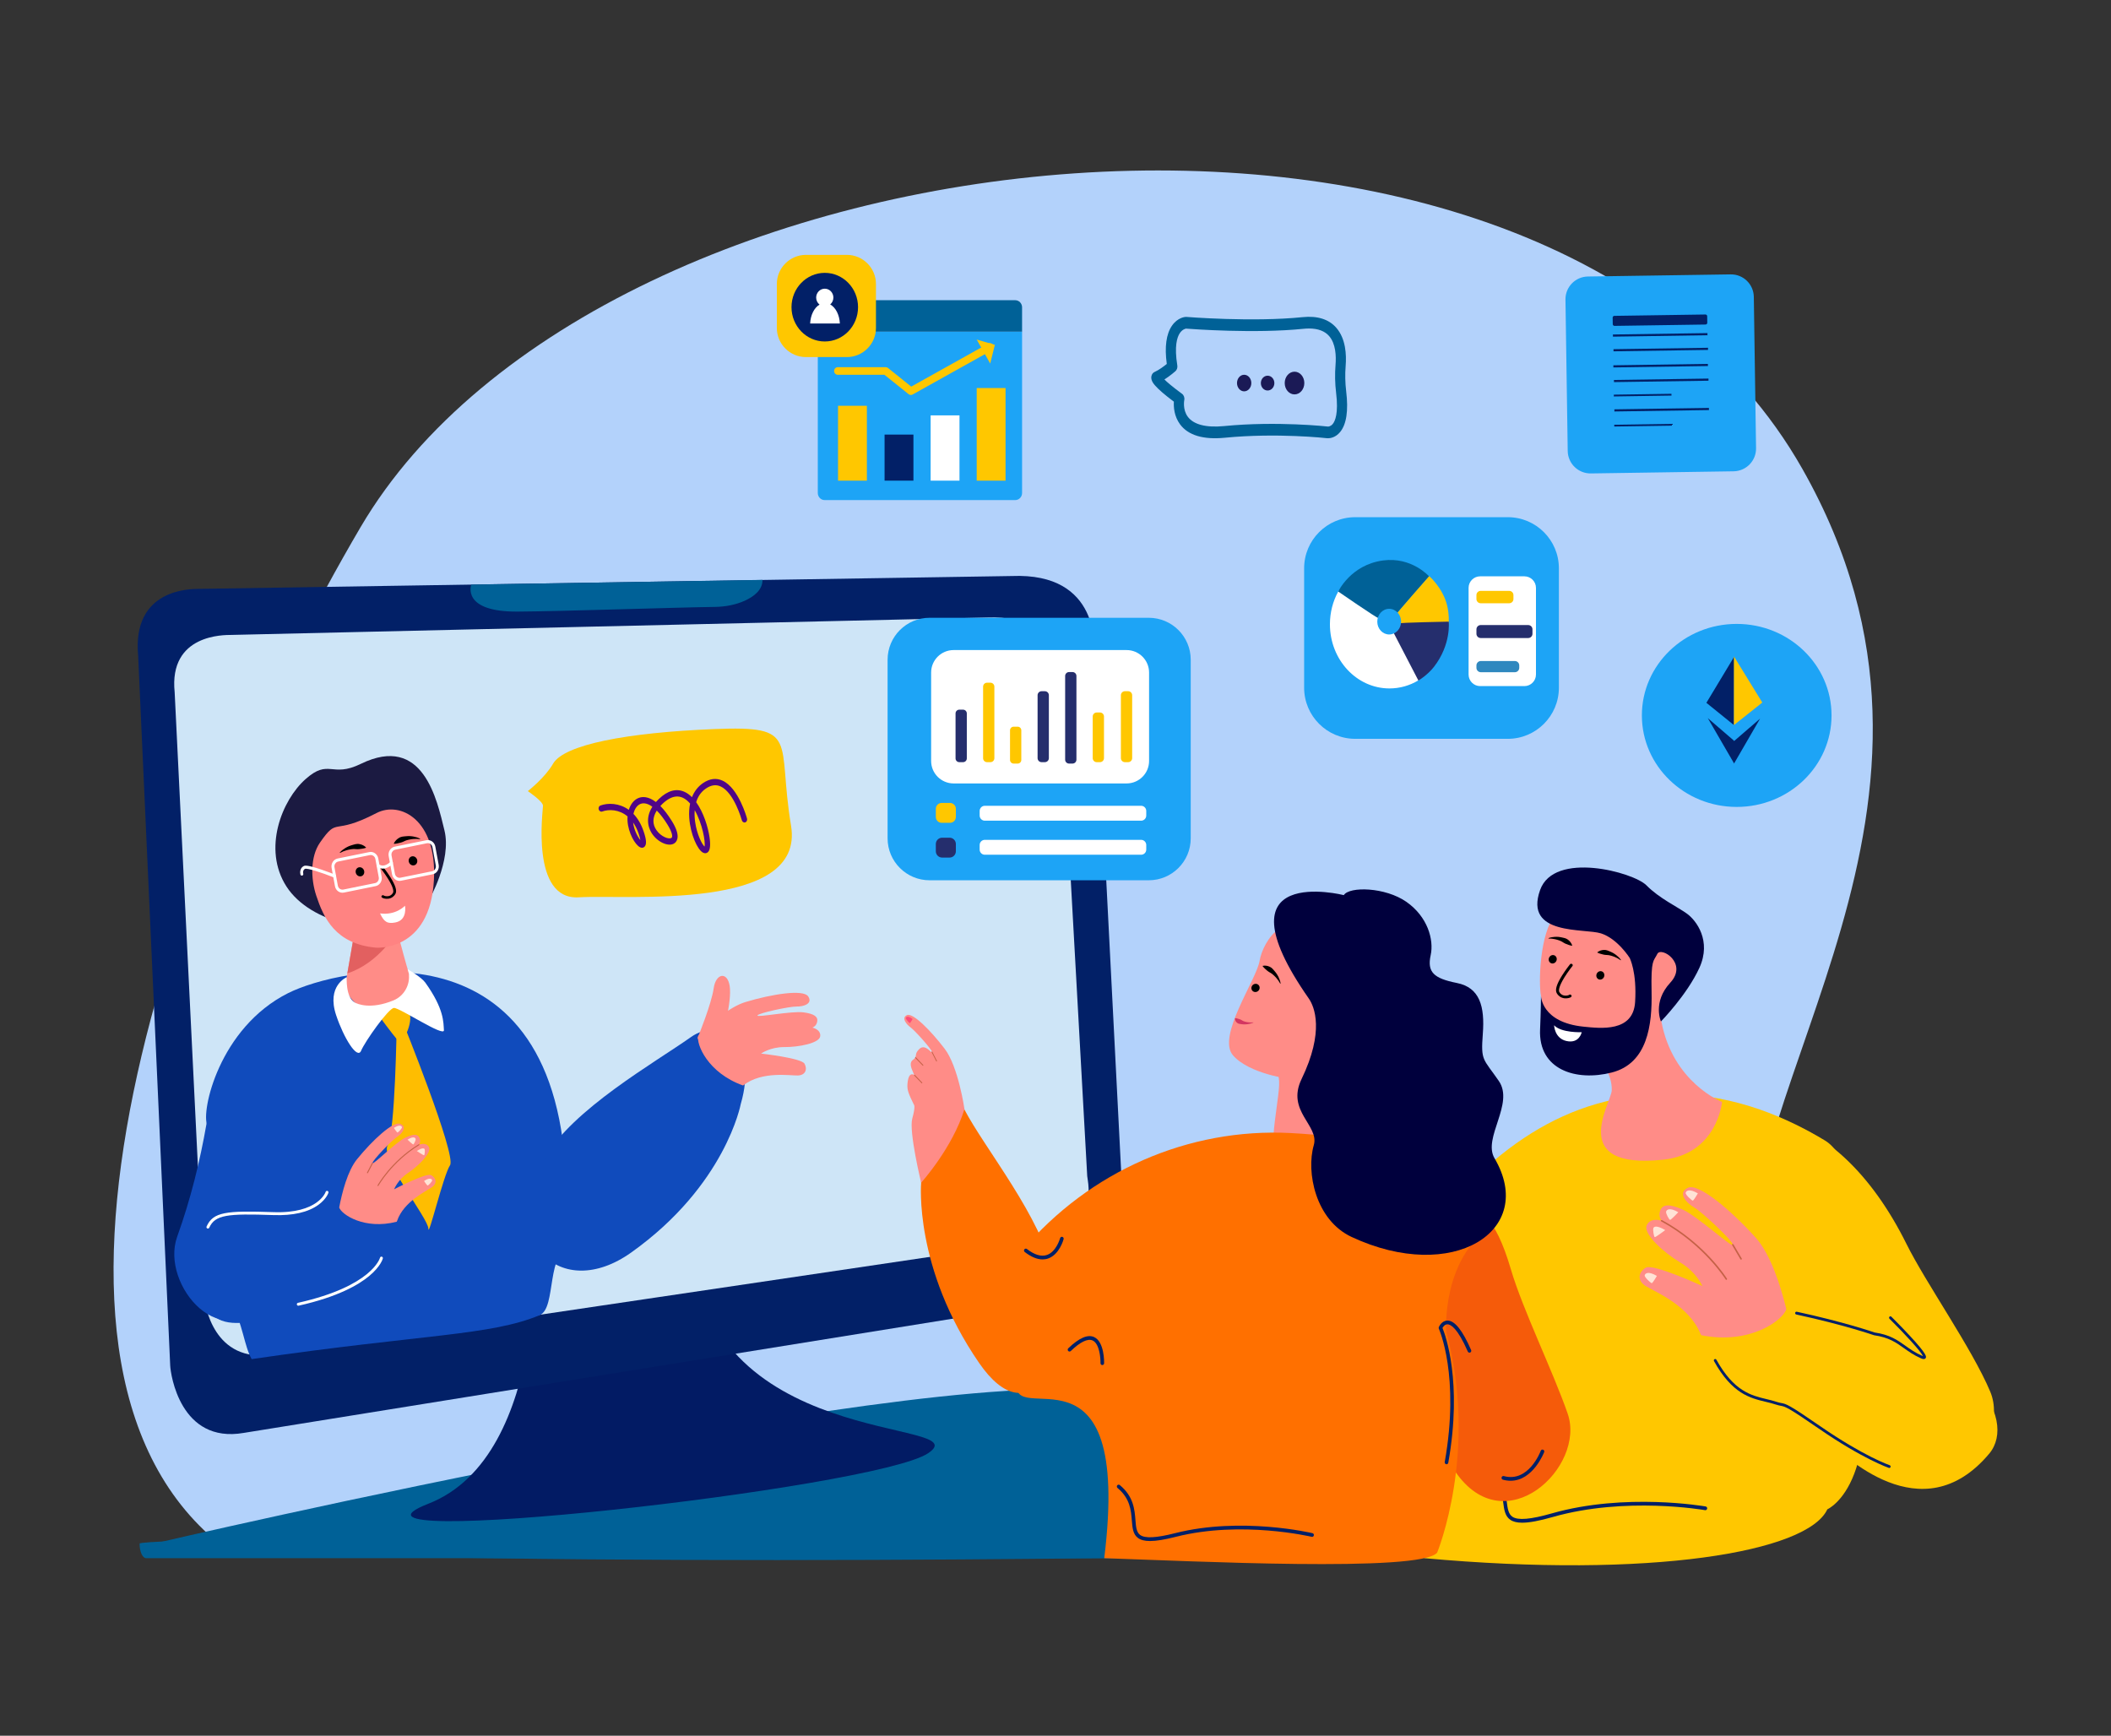 <?xml version="1.0" encoding="UTF-8"?>
<svg xmlns="http://www.w3.org/2000/svg" xmlns:xlink="http://www.w3.org/1999/xlink" width="3798pt" height="3123pt" viewBox="0 0 3798 3123" version="1.1">
<rect x="0" y="0" width="3798" height="3123" fill="#333333" stroke="none"/>
<g id="surface1">
<path style=" stroke:none;fill-rule:nonzero;fill:rgb(70.117%,82.422%,98.438%);fill-opacity:1;" d="M 3147.668 2776.543 C 3138.379 2607.73 3182.379 2681.641 3149.273 2322.113 C 3114.691 1946.551 3587.875 1452.141 3242.668 843.531 C 2776.641 21.887 1081.078 212.551 648.68 948.543 C 313.895 1518.383 -28.156 2474.18 415.617 2793.59 C 802.176 2791.52 2930.172 2780.898 3147.668 2776.543 "/>
<path style=" stroke:none;fill-rule:nonzero;fill:rgb(0%,38.036%,59.18%);fill-opacity:1;" d="M 275.68 2777.539 C 275.68 2777.539 1738.594 2435.07 2014.387 2510.258 C 2290.176 2585.449 2524.641 2789.91 2363.887 2796.719 C 2203.113 2803.539 645.68 2823.539 275.68 2777.539 "/>
<path style=" stroke:none;fill-rule:nonzero;fill:rgb(0.784%,10.594%,39.209%);fill-opacity:1;" d="M 962.684 2199.16 C 962.684 2199.16 992.684 2618.918 770.684 2705.551 C 548.684 2792.188 1573.676 2678.738 1669.684 2614.789 C 1765.68 2550.852 1253.516 2613.68 1244.688 2224.938 C 1238.684 1960.91 998.684 2063.02 962.684 2199.16 "/>
<path style=" stroke:none;fill-rule:nonzero;fill:rgb(0.784%,12.547%,40.381%);fill-opacity:1;" d="M 358.504 1059.52 L 1820.285 1036.402 C 1980.332 1029.805 1968.98 1166.438 1969.672 1180.566 L 2021.953 2201.785 C 2022.617 2215.484 2053.953 2328.336 1886.445 2344.848 L 438.531 2578.137 C 324.359 2597.949 306.926 2472.566 306.223 2457.086 L 248.605 1180.566 C 236.867 1057.309 345.426 1059.723 358.504 1059.52 "/>
<path style=" stroke:none;fill-rule:nonzero;fill:rgb(80.859%,89.844%,96.875%);fill-opacity:1;" d="M 415.992 1142.379 L 1776.297 1111.098 C 1924.477 1105.469 1907.027 1233.512 1907.656 1245.57 L 1956.078 2116.094 C 1956.684 2127.773 1985.699 2223.961 1830.609 2238.043 L 490.082 2436.914 C 384.379 2453.793 368.238 2346.914 367.586 2333.723 L 314.242 1245.57 C 303.375 1140.508 403.883 1142.562 415.992 1142.379 "/>
<path style=" stroke:none;fill-rule:nonzero;fill:rgb(6.273%,29.417%,73.631%);fill-opacity:1;" d="M 536.84 2040.23 C 536.84 2040.23 630.926 2113.02 482.762 2330.719 C 403.699 2446.891 287.574 2312.172 318.715 2225.32 C 343.336 2156.648 359.645 2089.781 371.562 2021.781 C 403.082 1841.949 511.816 1946.59 536.84 2040.23 "/>
<path style=" stroke:none;fill-rule:nonzero;fill:rgb(6.273%,29.417%,73.631%);fill-opacity:1;" d="M 1202.68 1898.969 C 1249.898 1874.07 1241.43 2136.102 1165.68 2179.5 C 1138.68 2194.969 1080.68 2229 1030.68 2239.32 C 980.824 2249.602 1002.16 2353.328 970.941 2366.309 C 881.445 2403.512 763.219 2400.02 452.746 2445.359 C 438.383 2418.621 440.141 2393.398 411.16 2326.859 C 411.16 2326.859 491.109 2231.691 514.156 2078.398 C 514.156 2078.398 401.75 2083.328 372.938 2024.461 C 361.273 2000.641 393.789 1849.379 518.473 1786.809 C 607.598 1742.09 1008.68 1647.539 1018.68 2136.539 C 1019 2152.16 1017.68 1996.539 1202.68 1898.969 "/>
<path style=" stroke:none;fill-rule:nonzero;fill:rgb(100%,54.881%,52.93%);fill-opacity:1;" d="M 713.227 1669.852 C 713.227 1669.852 737.734 1764.051 742.816 1772.059 C 747.895 1780.07 668.691 1871.031 620.195 1778.68 L 638.223 1673.898 C 638.223 1673.898 674.98 1697.309 713.227 1669.852 "/>
<path style=" stroke:none;fill-rule:nonzero;fill:rgb(88.672%,37.646%,37.646%);fill-opacity:1;" d="M 713.594 1676.672 C 713.594 1676.672 682.652 1732.559 624.891 1751.391 L 638.434 1673.891 C 638.434 1673.891 712.566 1661.469 713.594 1676.672 "/>
<path style=" stroke:none;fill-rule:nonzero;fill:rgb(6.273%,29.417%,73.631%);fill-opacity:1;" d="M 1332.68 1986.539 C 1332.68 1986.539 1305.578 2132.66 1135.68 2253.539 C 1008.219 2344.219 895.312 2232.09 978.973 2084.82 C 1029.531 1995.828 1178.77 1911.559 1243.051 1865.988 C 1297.07 1827.699 1364.422 1878.531 1332.68 1986.539 "/>
<path style=" stroke:none;fill-rule:nonzero;fill:rgb(10.594%,10.205%,25.488%);fill-opacity:1;" d="M 771.59 1619.875 C 771.59 1619.875 812.961 1548.531 799.648 1494.129 C 786.336 1439.715 761.562 1319.488 649.082 1374.398 C 596.082 1400.27 592.09 1364.23 549.672 1401.883 C 507.254 1439.547 471.941 1527.277 515.32 1594.914 C 558.699 1662.551 681.754 1687.258 723.125 1644.176 C 764.492 1601.09 771.59 1619.875 771.59 1619.875 "/>
<path style=" stroke:none;fill-rule:nonzero;fill:rgb(100%,51.367%,50.977%);fill-opacity:1;" d="M 780.688 1583.152 C 773.805 1713.082 676.406 1705.062 676.406 1705.062 C 603.121 1698.375 582.215 1651.281 569.004 1611.523 C 559.066 1581.613 557.988 1541.457 575.781 1515.891 C 609.238 1467.836 596.418 1505.074 677.395 1462.883 C 719.996 1440.691 786.414 1475.051 780.688 1583.152 "/>
<path style=" stroke:none;fill-rule:nonzero;fill:rgb(0%,0%,0%);fill-opacity:1;" d="M 641.855 1573.809 C 644.734 1577.328 649.652 1577.84 652.832 1574.949 C 656.012 1572.059 656.254 1566.871 653.375 1563.359 C 650.492 1559.852 645.578 1559.34 642.398 1562.219 C 639.219 1565.109 638.973 1570.301 641.855 1573.809 "/>
<path style=" stroke:none;fill-rule:nonzero;fill:rgb(0%,0%,0%);fill-opacity:1;" d="M 737.266 1554.078 C 740.148 1557.602 745.062 1558.109 748.242 1555.219 C 751.422 1552.328 751.664 1547.141 748.785 1543.629 C 745.902 1540.109 740.988 1539.609 737.809 1542.488 C 734.629 1545.379 734.387 1550.57 737.266 1554.078 "/>
<path style=" stroke:none;fill-rule:nonzero;fill:rgb(0%,0%,0%);fill-opacity:1;" d="M 755.699 1509 C 751.918 1507 747.824 1505.82 743.617 1505.059 C 742.566 1504.91 741.508 1504.699 740.441 1504.609 C 739.375 1504.531 738.301 1504.41 737.223 1504.352 L 733.988 1504.352 C 732.906 1504.371 731.828 1504.48 730.738 1504.551 C 729.648 1504.609 728.566 1504.738 727.473 1504.859 C 726.387 1504.988 725.258 1505.012 724.18 1505.25 C 723.098 1505.461 722.016 1505.73 720.965 1506.078 C 719.906 1506.41 718.934 1506.98 717.957 1507.52 C 714.09 1509.762 710.719 1513.039 708.625 1517.469 C 708.504 1517.73 708.602 1518.039 708.848 1518.172 L 709.066 1518.23 L 709.117 1518.23 C 710.34 1518.219 711.438 1518.078 712.504 1517.922 C 713.566 1517.77 714.539 1517.48 715.562 1517.34 C 717.578 1516.988 719.406 1516.398 721.273 1515.969 C 722.199 1515.73 723.066 1515.359 723.961 1515.059 C 724.848 1514.762 725.715 1514.379 726.574 1513.941 L 727.215 1513.602 L 727.875 1513.32 L 729.203 1512.738 L 730.547 1512.18 C 730.996 1511.988 731.465 1511.898 731.926 1511.75 C 732.855 1511.512 733.781 1511.211 734.727 1511 L 737.582 1510.41 C 738.539 1510.23 739.508 1510.102 740.48 1509.941 C 741.453 1509.77 742.434 1509.73 743.418 1509.621 C 747.355 1509.25 751.402 1509.309 755.414 1509.859 L 755.449 1509.859 C 755.688 1509.898 755.906 1509.719 755.938 1509.469 C 755.965 1509.27 755.863 1509.078 755.699 1509 "/>
<path style=" stroke:none;fill-rule:nonzero;fill:rgb(0%,0%,0%);fill-opacity:1;" d="M 611.992 1534.488 C 615.574 1532.512 619.352 1530.98 623.164 1529.891 C 624.129 1529.641 625.059 1529.32 626.027 1529.121 C 626.992 1528.922 627.941 1528.691 628.902 1528.512 L 631.77 1528.02 C 632.727 1527.871 633.695 1527.82 634.648 1527.711 C 635.129 1527.672 635.602 1527.59 636.082 1527.609 L 637.527 1527.641 L 638.965 1527.699 L 639.676 1527.73 L 640.391 1527.809 C 641.34 1527.898 642.277 1527.949 643.211 1527.91 C 644.148 1527.859 645.086 1527.898 646.027 1527.781 C 647.922 1527.5 649.832 1527.391 651.836 1526.988 C 652.848 1526.738 653.852 1526.66 654.902 1526.422 C 655.953 1526.18 657.027 1525.91 658.18 1525.469 L 658.223 1525.449 C 658.477 1525.352 658.609 1525.051 658.516 1524.781 L 658.391 1524.578 C 654.965 1521.191 650.727 1519.34 646.359 1518.648 C 645.266 1518.5 644.164 1518.32 643.062 1518.391 C 641.961 1518.449 640.863 1518.59 639.773 1518.781 C 638.684 1518.949 637.617 1519.34 636.555 1519.609 C 635.488 1519.898 634.434 1520.18 633.391 1520.52 C 632.348 1520.852 631.301 1521.141 630.277 1521.512 L 627.242 1522.691 C 626.25 1523.141 625.281 1523.641 624.312 1524.109 C 623.34 1524.59 622.414 1525.172 621.477 1525.691 C 617.785 1527.941 614.332 1530.539 611.438 1533.789 C 611.273 1533.969 611.281 1534.262 611.457 1534.441 C 611.598 1534.57 611.797 1534.602 611.957 1534.512 L 611.992 1534.488 "/>
<path style=" stroke:none;fill-rule:nonzero;fill:rgb(0%,0%,0%);fill-opacity:1;" d="M 690.652 1611.352 Z M 690.793 1611.488 Z M 698.477 1617 C 693.48 1617.641 688.145 1616.18 686.707 1614.449 C 685.895 1613.48 686.152 1612.031 687.281 1611.211 C 688.379 1610.422 689.855 1610.512 690.688 1611.379 C 691.496 1611.922 695.43 1613.141 699.43 1612.219 C 702.68 1611.48 705.23 1609.52 707.023 1606.391 C 708.008 1604.66 709.121 1598.762 698.191 1581.211 C 691.941 1571.172 684.82 1562.328 684.75 1562.238 C 683.953 1561.262 684.23 1559.809 685.371 1559 C 686.512 1558.199 688.078 1558.34 688.871 1559.328 C 688.945 1559.422 696.207 1568.43 702.594 1578.68 C 711.637 1593.191 714.531 1602.871 711.441 1608.27 C 709.961 1610.871 708.172 1612.719 706.309 1614.031 C 703.629 1615.93 700.789 1616.711 698.477 1617 "/>
<path style=" stroke:none;fill-rule:nonzero;fill:rgb(100%,100%,100%);fill-opacity:1;" d="M 602.961 1578.691 C 602.336 1579 601.594 1579.059 600.895 1578.781 C 578.824 1569.988 552.633 1561.559 548.797 1563.25 C 544.184 1565.559 545.461 1571.34 545.621 1571.988 C 545.984 1573.469 545.148 1574.988 543.746 1575.379 C 542.344 1575.77 540.906 1574.91 540.523 1573.43 C 539.562 1569.699 539.578 1561.719 546.531 1558.23 C 548.09 1557.461 551.73 1555.629 578.105 1564.539 C 590.715 1568.801 602.641 1573.539 602.762 1573.59 C 604.121 1574.129 604.809 1575.73 604.293 1577.172 C 604.043 1577.859 603.555 1578.391 602.961 1578.691 "/>
<path style=" stroke:none;fill-rule:nonzero;fill:rgb(100%,100%,100%);fill-opacity:1;" d="M 709.121 1529.48 C 705.727 1531.191 703.707 1535.148 704.453 1539.211 L 710.508 1572.148 C 710.934 1574.469 712.203 1576.48 714.082 1577.82 C 715.961 1579.16 718.215 1579.648 720.422 1579.199 L 777.391 1567.609 C 781.965 1566.68 784.977 1562 784.09 1557.172 L 778.039 1524.238 C 777.152 1519.422 772.707 1516.262 768.125 1517.191 L 711.156 1528.781 C 710.438 1528.93 709.754 1529.172 709.121 1529.48 Z M 781.691 1571.922 C 780.664 1572.43 779.559 1572.82 778.391 1573.059 L 721.422 1584.648 C 717.832 1585.379 714.176 1584.578 711.129 1582.422 C 708.082 1580.25 706.02 1576.98 705.328 1573.199 L 699.273 1540.27 C 697.836 1532.441 702.711 1524.852 710.152 1523.328 L 767.121 1511.738 C 774.559 1510.23 781.781 1515.359 783.219 1523.191 L 789.27 1556.121 C 790.48 1562.719 787.203 1569.148 781.691 1571.922 "/>
<path style=" stroke:none;fill-rule:nonzero;fill:rgb(100%,100%,100%);fill-opacity:1;" d="M 606.449 1550.809 C 603.051 1552.512 601.035 1556.48 601.781 1560.539 L 607.832 1593.469 C 608.258 1595.789 609.527 1597.809 611.41 1599.148 C 613.289 1600.48 615.539 1600.969 617.746 1600.52 L 674.715 1588.93 C 679.289 1588 682.305 1583.32 681.418 1578.5 L 675.367 1545.57 C 674.938 1543.25 673.668 1541.23 671.789 1539.898 C 669.906 1538.559 667.656 1538.07 665.449 1538.52 L 608.48 1550.109 C 607.762 1550.25 607.082 1550.488 606.449 1550.809 Z M 679.016 1593.238 C 677.988 1593.762 676.887 1594.148 675.719 1594.379 L 618.746 1605.969 C 615.156 1606.699 611.504 1605.91 608.453 1603.75 C 605.406 1601.578 603.348 1598.301 602.652 1594.531 L 596.602 1561.59 C 595.164 1553.77 600.039 1546.18 607.48 1544.66 L 664.449 1533.07 C 671.887 1531.559 679.105 1536.691 680.543 1544.52 L 686.598 1577.449 C 687.809 1584.039 684.531 1590.48 679.016 1593.238 "/>
<path style=" stroke:none;fill-rule:nonzero;fill:rgb(100%,100%,100%);fill-opacity:1;" d="M 698.07 1560.469 C 692.547 1563.23 685.492 1564.391 678.777 1559.73 C 677.562 1558.891 677.227 1557.172 678.027 1555.891 C 678.828 1554.609 680.465 1554.262 681.68 1555.102 C 691.652 1562.012 702.215 1550.719 702.32 1550.609 C 703.336 1549.5 705.004 1549.48 706.051 1550.539 C 707.098 1551.609 707.125 1553.359 706.113 1554.469 C 704.316 1556.422 701.484 1558.75 698.07 1560.469 "/>
<path style=" stroke:none;fill-rule:nonzero;fill:rgb(100%,100%,100%);fill-opacity:1;" d="M 683.758 1643.43 C 712.738 1647.379 728.637 1629.57 728.637 1629.57 C 728.637 1629.57 733.797 1655.5 711.199 1659.75 C 697.656 1662.289 691.188 1659.578 683.758 1643.43 "/>
<path style=" stroke:none;fill-rule:nonzero;fill:rgb(0%,38.036%,59.18%);fill-opacity:1;" d="M 847.879 1051.883 C 847.879 1051.883 829.426 1100.953 930.828 1100.406 C 1008.531 1099.984 1224.16 1092.672 1286.156 1091.984 C 1305.102 1091.754 1323.719 1088.078 1339.438 1081.051 C 1356.008 1073.637 1371.984 1061.734 1371.844 1043.348 L 847.879 1051.883 "/>
<path style=" stroke:none;fill-rule:nonzero;fill:rgb(0%,38.036%,59.18%);fill-opacity:1;" d="M 262.918 2803.52 L 2922.164 2803.52 C 2928.66 2803.52 2933.934 2791.793 2933.934 2777.32 C 2933.934 2762.852 2928.66 2751.121 2922.164 2751.121 L 1968.473 2758.691 C 1968.473 2758.691 251.141 2762.852 251.141 2777.32 C 251.141 2791.793 256.414 2803.52 262.918 2803.52 "/>
<path style=" stroke:none;fill-rule:nonzero;fill:rgb(10.594%,10.205%,33.714%);fill-opacity:1;" d="M 2292.77 689.293 C 2292.77 681.922 2287.336 675.961 2280.625 675.961 C 2273.898 675.961 2268.465 681.922 2268.465 689.293 C 2268.465 696.648 2273.898 702.609 2280.625 702.609 C 2287.336 702.609 2292.77 696.648 2292.77 689.293 "/>
<path style=" stroke:none;fill-rule:nonzero;fill:rgb(0%,38.036%,59.18%);fill-opacity:1;" d="M 2345.039 591.594 C 2257.523 600.547 2144.062 592.051 2133.762 591.25 C 2132.523 591.469 2127.242 592.77 2122.883 599.07 C 2117.617 606.691 2112.523 623.008 2118.164 657.574 C 2118.793 661.461 2117.492 665.441 2114.766 667.855 C 2114.262 668.297 2105.359 676.133 2094.934 682.781 C 2100.074 687.812 2109.512 695.961 2126.691 708.582 C 2129.984 711.012 2131.582 715.59 2130.66 719.961 C 2130.613 720.117 2127.398 736.891 2137.039 749.855 C 2147.512 763.965 2170.02 769.762 2202.156 766.629 C 2297.73 757.27 2388.305 767.379 2389.289 767.492 C 2389.32 767.508 2393.773 767.633 2397.707 762.961 C 2401.941 757.93 2408.383 743.945 2403.867 706.902 C 2401.832 690.02 2401.469 673.074 2402.82 656.492 C 2404.121 640.441 2403.195 618.414 2391.406 604.777 C 2383.523 595.656 2371.344 591.062 2355.133 591.062 C 2351.922 591.062 2348.566 591.234 2345.039 591.594 Z M 2387.41 788.434 C 2386.531 788.324 2297.621 778.402 2203.691 787.586 C 2164.91 791.379 2137.824 783.293 2123.148 763.539 C 2112.383 749.039 2111.41 732.266 2111.973 722.707 C 2095.75 710.555 2084.383 700.773 2078.145 693.578 C 2075.512 690.555 2068.52 682.496 2072.457 674.109 C 2073.488 671.918 2075.168 670.207 2077.188 669.312 C 2085.043 665.785 2094.008 659.047 2099.215 654.844 C 2095.059 624.121 2098.195 600.969 2108.586 585.969 C 2118.762 571.262 2131.852 570.246 2133.309 570.18 C 2133.652 570.164 2133.98 570.164 2134.312 570.195 C 2135.504 570.293 2253.602 579.82 2343.422 570.637 C 2370.402 567.879 2390.906 574.367 2404.355 589.934 C 2421.145 609.355 2422.68 637.914 2421.02 658.449 C 2419.812 673.406 2420.125 688.719 2421.973 703.988 C 2426.238 738.992 2422.492 763.758 2410.828 777.602 C 2402.613 787.367 2393.195 788.527 2389.227 788.527 C 2388.289 788.527 2387.645 788.465 2387.41 788.434 "/>
<path style=" stroke:none;fill-rule:nonzero;fill:rgb(10.594%,10.205%,33.714%);fill-opacity:1;" d="M 2346.676 689.191 C 2346.676 677.914 2338.773 668.758 2329.031 668.758 C 2319.289 668.758 2311.383 677.914 2311.383 689.191 C 2311.383 700.48 2319.289 709.621 2329.031 709.621 C 2338.773 709.621 2346.676 700.48 2346.676 689.191 "/>
<path style=" stroke:none;fill-rule:nonzero;fill:rgb(10.594%,10.205%,33.714%);fill-opacity:1;" d="M 2251.316 689.203 C 2251.316 680.953 2245.547 674.285 2238.426 674.285 C 2231.305 674.285 2225.551 680.953 2225.551 689.203 C 2225.551 697.434 2231.305 704.105 2238.426 704.105 C 2245.547 704.105 2251.316 697.434 2251.316 689.203 "/>
<path style=" stroke:none;fill-rule:nonzero;fill:rgb(100%,78.125%,0%);fill-opacity:1;" d="M 949.633 1423.422 C 949.633 1423.422 976.809 1441.621 976.93 1449.66 C 977.051 1457.688 954.258 1619.805 1041.297 1614.473 C 1128.332 1609.145 1449.039 1640.754 1423.191 1485.52 C 1397.367 1330.273 1440.832 1305.484 1284.57 1311.785 C 1128.309 1318.098 1014.855 1339.551 994.992 1374.172 C 980.508 1399.426 949.633 1423.422 949.633 1423.422 "/>
<path style=" stroke:none;fill-rule:nonzero;fill:rgb(31.372%,1.961%,52.93%);fill-opacity:1;" d="M 1152.125 1511.5 C 1151.691 1508.992 1150.77 1505.168 1148.836 1499.496 C 1146.172 1491.695 1142.84 1485.191 1139.062 1479.828 C 1140.734 1493.945 1147.621 1506.297 1152.125 1511.5 Z M 1152.422 1515.742 Z M 1181.047 1493.648 C 1189.324 1505.633 1204.109 1510.941 1208.309 1507.367 C 1210.59 1505.41 1209.324 1497.266 1201.117 1483.973 C 1194.539 1473.348 1187.984 1464.762 1181.66 1458.426 C 1173.875 1470.648 1173.559 1482.844 1181.047 1493.648 Z M 1250.637 1478.73 C 1253.844 1501.73 1263.223 1519.422 1267.59 1523.195 C 1269.492 1514.461 1263.508 1481.426 1249.887 1457.738 C 1249.262 1465.586 1249.836 1472.996 1250.637 1478.73 Z M 1264.68 1534.035 C 1254.711 1528.672 1242.062 1500.809 1240.062 1471.551 C 1239.438 1462.273 1239.957 1453.645 1241.586 1445.801 C 1240.773 1444.867 1239.938 1443.949 1239.078 1443.082 C 1224.961 1428.711 1209.027 1429.844 1191.715 1446.434 C 1190.426 1447.66 1189.211 1448.91 1188.09 1450.145 C 1194.539 1456.641 1201.539 1465.543 1209.027 1477.652 C 1224.328 1502.395 1218.902 1512.641 1214.312 1516.543 C 1204.848 1524.57 1184.621 1516.629 1173.465 1500.492 C 1169.246 1494.379 1158.68 1475.051 1173.688 1451.5 C 1165.914 1445.875 1158.691 1444.043 1152.527 1446.359 C 1146.254 1448.73 1141.602 1455.539 1139.676 1464.367 C 1146.934 1471.898 1153.309 1482.125 1157.93 1495.703 C 1162.984 1510.473 1163.598 1518.922 1159.938 1523.09 C 1158.957 1524.211 1156.184 1526.59 1151.699 1524.496 C 1142.426 1520.16 1130.223 1497.984 1128.996 1476.922 C 1128.84 1474.184 1128.859 1471.496 1129.062 1468.883 C 1113.938 1456.277 1095.645 1455.688 1083.441 1460.105 C 1080.883 1461.039 1078.09 1459.367 1077.191 1456.387 C 1076.293 1453.414 1077.637 1450.242 1080.184 1449.309 C 1093.879 1444.34 1113.992 1444.648 1131.293 1457.082 C 1134.551 1446.711 1140.906 1438.727 1149.164 1435.617 C 1155.527 1433.227 1166.188 1432.434 1180.082 1443.039 C 1181.66 1441.262 1183.383 1439.453 1185.285 1437.637 C 1201.234 1422.355 1216.809 1418.02 1231.605 1424.746 C 1236.445 1426.945 1240.898 1430.246 1244.969 1434.324 C 1249.148 1423.742 1255.777 1415.152 1264.672 1409.062 C 1276.746 1400.816 1288.652 1399.324 1300.062 1404.621 C 1328.828 1417.988 1343.379 1470.469 1343.98 1472.703 C 1344.805 1475.715 1343.379 1478.812 1340.797 1479.648 C 1338.219 1480.484 1335.457 1478.719 1334.645 1475.715 C 1334.508 1475.219 1320.93 1426.32 1296.68 1415.07 C 1288.156 1411.125 1279.391 1412.352 1269.906 1418.844 C 1260.633 1425.18 1255.355 1434.008 1252.52 1443.305 C 1265.781 1461.727 1273.848 1488.047 1276.523 1506.215 C 1278.641 1520.551 1277.656 1529.668 1273.598 1533.285 C 1272.527 1534.234 1271.301 1534.828 1269.988 1535.039 C 1268.32 1535.336 1266.488 1534.996 1264.68 1534.035 "/>
<path style=" stroke:none;fill-rule:nonzero;fill:rgb(11.377%,64.256%,96.484%);fill-opacity:1;" d="M 1471.332 887.051 C 1471.332 894.055 1476.883 899.773 1483.664 899.773 L 1826.535 899.773 C 1833.32 899.773 1838.871 894.055 1838.871 887.051 L 1838.871 596.695 L 1471.332 596.695 L 1471.332 887.051 "/>
<path style=" stroke:none;fill-rule:nonzero;fill:rgb(0%,38.036%,59.18%);fill-opacity:1;" d="M 1826.52 540.152 L 1483.656 540.152 C 1476.875 540.152 1471.324 545.871 1471.324 552.875 L 1471.324 596.703 L 1838.863 596.703 L 1838.863 552.875 C 1838.863 545.871 1833.316 540.152 1826.52 540.152 "/>
<path style=" stroke:none;fill-rule:nonzero;fill:rgb(100%,78.125%,0%);fill-opacity:1;" d="M 1559.648 864.816 L 1507.738 864.816 L 1507.738 730.109 L 1559.648 730.109 L 1559.648 864.816 "/>
<path style=" stroke:none;fill-rule:nonzero;fill:rgb(100%,78.125%,0%);fill-opacity:1;" d="M 1809.137 864.809 L 1757.234 864.809 L 1757.234 698.164 L 1809.137 698.164 L 1809.137 864.809 "/>
<path style=" stroke:none;fill-rule:nonzero;fill:rgb(0.784%,12.547%,40.381%);fill-opacity:1;" d="M 1643.387 864.797 L 1591.465 864.797 L 1591.465 781.914 L 1643.387 781.914 L 1643.387 864.797 "/>
<path style=" stroke:none;fill-rule:nonzero;fill:rgb(100%,100%,100%);fill-opacity:1;" d="M 1726.266 864.797 L 1674.352 864.797 L 1674.352 747.371 L 1726.266 747.371 L 1726.266 864.797 "/>
<path style=" stroke:none;fill-rule:nonzero;fill:rgb(100%,78.125%,0%);fill-opacity:1;" d="M 1638.77 710.641 C 1637.324 710.641 1635.879 710.148 1634.68 709.195 L 1591.285 674.363 L 1507.332 674.363 C 1503.652 674.363 1500.672 671.289 1500.672 667.508 C 1500.672 663.707 1503.652 660.633 1507.332 660.633 L 1593.559 660.633 C 1595.035 660.633 1596.48 661.141 1597.648 662.078 L 1639.43 695.602 L 1777.934 618.281 C 1781.164 616.484 1785.207 617.73 1786.945 621.066 C 1788.699 624.402 1787.5 628.57 1784.27 630.371 L 1641.938 709.809 C 1640.953 710.363 1639.859 710.641 1638.77 710.641 "/>
<path style=" stroke:none;fill-rule:nonzero;fill:rgb(100%,78.125%,0%);fill-opacity:1;" d="M 1757.238 610.941 L 1781.527 654.109 L 1789.895 620.434 L 1757.238 610.941 "/>
<path style=" stroke:none;fill-rule:nonzero;fill:rgb(100%,78.125%,0%);fill-opacity:1;" d="M 1523.648 642.465 L 1449.988 642.465 C 1421.207 642.465 1397.656 618.926 1397.656 590.141 L 1397.656 510.895 C 1397.656 482.109 1421.207 458.555 1449.988 458.555 L 1523.648 458.555 C 1552.426 458.555 1575.977 482.109 1575.977 510.895 L 1575.977 590.141 C 1575.977 618.926 1552.426 642.465 1523.648 642.465 "/>
<path style=" stroke:none;fill-rule:nonzero;fill:rgb(0.784%,12.547%,40.381%);fill-opacity:1;" d="M 1543.75 552.656 C 1543.75 586.762 1516.949 614.406 1483.891 614.406 C 1450.832 614.406 1424.031 586.762 1424.031 552.656 C 1424.031 518.57 1450.832 490.926 1483.891 490.926 C 1516.949 490.926 1543.75 518.57 1543.75 552.656 "/>
<path style=" stroke:none;fill-rule:nonzero;fill:rgb(100%,100%,100%);fill-opacity:1;" d="M 1493.652 547.785 C 1497.141 544.863 1499.383 540.391 1499.383 535.391 C 1499.383 526.574 1492.441 519.418 1483.891 519.418 C 1475.332 519.418 1468.402 526.574 1468.402 535.391 C 1468.402 540.566 1470.793 545.133 1474.48 548.059 C 1465.07 553.504 1458.27 566.539 1457.582 582.016 L 1511.031 582.016 C 1510.34 566.281 1503.312 553.055 1493.652 547.785 "/>
<path style=" stroke:none;fill-rule:nonzero;fill:rgb(11.377%,64.256%,96.484%);fill-opacity:1;" d="M 2712.672 1329.332 L 2438.332 1329.332 C 2387.52 1329.332 2346.328 1288.141 2346.328 1237.328 L 2346.328 1022.539 C 2346.328 971.727 2387.52 930.535 2438.332 930.535 L 2712.672 930.535 C 2763.484 930.535 2804.676 971.727 2804.676 1022.539 L 2804.676 1237.328 C 2804.676 1288.141 2763.484 1329.332 2712.672 1329.332 "/>
<path style=" stroke:none;fill-rule:nonzero;fill:rgb(100%,100%,100%);fill-opacity:1;" d="M 2551.773 1224.199 C 2536.391 1233.414 2518.68 1238.66 2499.84 1238.66 C 2440.68 1238.66 2392.727 1186.953 2392.727 1123.191 C 2392.727 1101.688 2398.184 1081.551 2407.68 1064.332 C 2426.328 1030.43 2584.676 1204.488 2551.773 1224.199 "/>
<path style=" stroke:none;fill-rule:nonzero;fill:rgb(0%,38.036%,59.18%);fill-opacity:1;" d="M 2479.391 1111.652 C 2477.703 1112.707 2407.684 1064.316 2407.684 1064.316 C 2407.684 1064.316 2429.957 1016.285 2488.176 1008.414 C 2539.754 1001.43 2571.047 1036.949 2571.047 1036.949 L 2511.52 1105.344 C 2511.52 1105.344 2491.078 1104.301 2479.391 1111.652 "/>
<path style=" stroke:none;fill-rule:nonzero;fill:rgb(100%,78.125%,0%);fill-opacity:1;" d="M 2511.992 1105.879 C 2510.84 1105.125 2571.406 1036.609 2571.406 1036.609 C 2571.406 1036.609 2595.738 1057.598 2603.531 1089.082 C 2607.609 1105.59 2606.441 1120.562 2606.441 1120.562 L 2517.848 1121.621 C 2517.848 1121.621 2520.055 1111.125 2511.992 1105.879 "/>
<path style=" stroke:none;fill-rule:nonzero;fill:rgb(14.502%,18.042%,42.747%);fill-opacity:1;" d="M 2517.848 1121.621 C 2517.895 1120.16 2606.453 1118.465 2606.453 1118.465 C 2606.453 1118.465 2611.324 1159.41 2579.879 1199.832 C 2568.309 1214.73 2551.922 1224.488 2551.922 1224.488 L 2506.168 1136.309 C 2506.168 1136.309 2517.527 1131.762 2517.848 1121.621 "/>
<path style=" stroke:none;fill-rule:nonzero;fill:rgb(11.377%,64.256%,96.484%);fill-opacity:1;" d="M 2520.762 1118.469 C 2520.762 1131.227 2511.176 1141.574 2499.344 1141.574 C 2487.512 1141.574 2477.926 1131.227 2477.926 1118.469 C 2477.926 1105.727 2487.512 1095.379 2499.344 1095.379 C 2511.176 1095.379 2520.762 1105.727 2520.762 1118.469 "/>
<path style=" stroke:none;fill-rule:nonzero;fill:rgb(100%,100%,100%);fill-opacity:1;" d="M 2742.652 1234.449 L 2662.953 1234.449 C 2651.543 1234.449 2642.203 1225.105 2642.203 1213.68 L 2642.203 1057.707 C 2642.203 1046.281 2651.543 1036.957 2662.953 1036.957 L 2742.652 1036.957 C 2754.078 1036.957 2763.422 1046.281 2763.422 1057.707 L 2763.422 1213.68 C 2763.422 1225.105 2754.078 1234.449 2742.652 1234.449 "/>
<path style=" stroke:none;fill-rule:nonzero;fill:rgb(100%,78.125%,0%);fill-opacity:1;" d="M 2715.316 1085.387 L 2663.914 1085.387 C 2659.723 1085.387 2656.328 1081.996 2656.328 1077.801 L 2656.328 1070.703 C 2656.328 1066.512 2659.723 1063.117 2663.914 1063.117 L 2715.316 1063.117 C 2719.492 1063.117 2722.898 1066.512 2722.898 1070.703 L 2722.898 1077.801 C 2722.898 1081.996 2719.492 1085.387 2715.316 1085.387 "/>
<path style=" stroke:none;fill-rule:nonzero;fill:rgb(14.502%,18.042%,42.747%);fill-opacity:1;" d="M 2749.484 1147.965 L 2663.977 1147.965 C 2659.766 1147.965 2656.332 1144.547 2656.332 1140.32 L 2656.332 1132.285 C 2656.332 1128.059 2659.766 1124.621 2663.977 1124.621 L 2749.484 1124.621 C 2753.711 1124.621 2757.129 1128.059 2757.129 1132.285 L 2757.129 1140.32 C 2757.129 1144.547 2753.711 1147.965 2749.484 1147.965 "/>
<path style=" stroke:none;fill-rule:nonzero;fill:rgb(18.431%,53.319%,74.805%);fill-opacity:1;" d="M 2725.43 1209.477 L 2664.273 1209.477 C 2659.898 1209.477 2656.324 1205.922 2656.324 1201.547 L 2656.324 1197.27 C 2656.324 1192.875 2659.898 1189.32 2664.273 1189.32 L 2725.43 1189.32 C 2729.809 1189.32 2733.363 1192.875 2733.363 1197.27 L 2733.363 1201.547 C 2733.363 1205.922 2729.809 1209.477 2725.43 1209.477 "/>
<path style=" stroke:none;fill-rule:nonzero;fill:rgb(11.377%,64.256%,96.484%);fill-opacity:1;" d="M 2066.785 1583.82 L 1672.406 1583.82 C 1630.719 1583.82 1596.914 1550.031 1596.914 1508.328 L 1596.914 1187.039 C 1596.914 1145.336 1630.719 1111.531 1672.406 1111.531 L 2066.785 1111.531 C 2108.488 1111.531 2142.293 1145.336 2142.293 1187.039 L 2142.293 1508.328 C 2142.293 1550.031 2108.488 1583.82 2066.785 1583.82 "/>
<path style=" stroke:none;fill-rule:nonzero;fill:rgb(100%,100%,100%);fill-opacity:1;" d="M 2026.902 1409.59 L 1715.695 1409.59 C 1693.348 1409.59 1675.234 1391.477 1675.234 1369.129 L 1675.234 1210.082 C 1675.234 1187.734 1693.348 1169.621 1715.695 1169.621 L 2026.902 1169.621 C 2049.238 1169.621 2067.363 1187.734 2067.363 1210.082 L 2067.363 1369.129 C 2067.363 1391.477 2049.238 1409.59 2026.902 1409.59 "/>
<path style=" stroke:none;fill-rule:nonzero;fill:rgb(14.502%,18.042%,42.747%);fill-opacity:1;" d="M 1732.688 1371.305 L 1725.93 1371.305 C 1722.191 1371.305 1719.168 1368.281 1719.168 1364.543 L 1719.168 1283.605 C 1719.168 1279.883 1722.191 1276.844 1725.93 1276.844 L 1732.688 1276.844 C 1736.426 1276.844 1739.441 1279.883 1739.441 1283.605 L 1739.441 1364.543 C 1739.441 1368.281 1736.426 1371.305 1732.688 1371.305 "/>
<path style=" stroke:none;fill-rule:nonzero;fill:rgb(100%,78.125%,0%);fill-opacity:1;" d="M 1781.938 1371.309 L 1775.844 1371.309 C 1771.93 1371.309 1768.742 1368.125 1768.742 1364.219 L 1768.742 1235.438 C 1768.742 1231.523 1771.93 1228.336 1775.844 1228.336 L 1781.938 1228.336 C 1785.855 1228.336 1789.027 1231.523 1789.027 1235.438 L 1789.027 1364.219 C 1789.027 1368.125 1785.855 1371.309 1781.938 1371.309 "/>
<path style=" stroke:none;fill-rule:nonzero;fill:rgb(14.502%,18.042%,42.747%);fill-opacity:1;" d="M 1879.844 1371.305 L 1873.984 1371.305 C 1870.004 1371.305 1866.773 1368.074 1866.773 1364.09 L 1866.773 1250.867 C 1866.773 1246.883 1870.004 1243.656 1873.984 1243.656 L 1879.844 1243.656 C 1883.836 1243.656 1887.066 1246.883 1887.066 1250.867 L 1887.066 1364.09 C 1887.066 1368.074 1883.836 1371.305 1879.844 1371.305 "/>
<path style=" stroke:none;fill-rule:nonzero;fill:rgb(100%,78.125%,0%);fill-opacity:1;" d="M 1830.957 1373.852 L 1823.719 1373.852 C 1820.121 1373.852 1817.191 1370.934 1817.191 1367.324 L 1817.191 1314.004 C 1817.191 1310.406 1820.121 1307.488 1823.719 1307.488 L 1830.957 1307.488 C 1834.551 1307.488 1837.484 1310.406 1837.484 1314.004 L 1837.484 1367.324 C 1837.484 1370.934 1834.551 1373.852 1830.957 1373.852 "/>
<path style=" stroke:none;fill-rule:nonzero;fill:rgb(14.502%,18.042%,42.747%);fill-opacity:1;" d="M 1929.629 1373.848 L 1923.379 1373.848 C 1919.508 1373.848 1916.359 1370.711 1916.359 1366.836 L 1916.359 1216.195 C 1916.359 1212.332 1919.508 1209.184 1923.379 1209.184 L 1929.629 1209.184 C 1933.516 1209.184 1936.652 1212.332 1936.652 1216.195 L 1936.652 1366.836 C 1936.652 1370.711 1933.516 1373.848 1929.629 1373.848 "/>
<path style=" stroke:none;fill-rule:nonzero;fill:rgb(100%,78.125%,0%);fill-opacity:1;" d="M 1979.012 1371.297 L 1973.172 1371.297 C 1969.188 1371.297 1965.949 1368.07 1965.949 1364.07 L 1965.949 1289.168 C 1965.949 1285.172 1969.188 1281.941 1973.172 1281.941 L 1979.012 1281.941 C 1982.996 1281.941 1986.238 1285.172 1986.238 1289.168 L 1986.238 1364.07 C 1986.238 1368.07 1982.996 1371.297 1979.012 1371.297 "/>
<path style=" stroke:none;fill-rule:nonzero;fill:rgb(100%,78.125%,0%);fill-opacity:1;" d="M 2029.707 1371.305 L 2023.871 1371.305 C 2019.883 1371.305 2016.648 1368.066 2016.648 1364.082 L 2016.648 1250.887 C 2016.648 1246.887 2019.883 1243.652 2023.871 1243.652 L 2029.707 1243.652 C 2033.707 1243.652 2036.93 1246.887 2036.93 1250.887 L 2036.93 1364.082 C 2036.93 1368.066 2033.707 1371.305 2029.707 1371.305 "/>
<path style=" stroke:none;fill-rule:nonzero;fill:rgb(100%,100%,100%);fill-opacity:1;" d="M 2053.027 1476.609 L 1771.812 1476.609 C 1766.699 1476.609 1762.551 1472.457 1762.551 1467.359 L 1762.551 1459.059 C 1762.551 1453.949 1766.699 1449.797 1771.812 1449.797 L 2053.027 1449.797 C 2058.141 1449.797 2062.277 1453.949 2062.277 1459.059 L 2062.277 1467.359 C 2062.277 1472.457 2058.141 1476.609 2053.027 1476.609 "/>
<path style=" stroke:none;fill-rule:nonzero;fill:rgb(100%,100%,100%);fill-opacity:1;" d="M 2053.027 1537.883 L 1771.812 1537.883 C 1766.699 1537.883 1762.551 1533.746 1762.551 1528.621 L 1762.551 1520.332 C 1762.551 1515.223 1766.699 1511.07 1771.812 1511.07 L 2053.027 1511.07 C 2058.141 1511.07 2062.277 1515.223 2062.277 1520.332 L 2062.277 1528.621 C 2062.277 1533.746 2058.141 1537.883 2053.027 1537.883 "/>
<path style=" stroke:none;fill-rule:nonzero;fill:rgb(100%,78.125%,0%);fill-opacity:1;" d="M 1709.238 1480.43 L 1694.184 1480.43 C 1688.391 1480.43 1683.688 1475.723 1683.688 1469.922 L 1683.688 1455.191 C 1683.688 1449.391 1688.391 1444.695 1694.184 1444.695 L 1709.238 1444.695 C 1715.043 1444.695 1719.746 1449.391 1719.746 1455.191 L 1719.746 1469.922 C 1719.746 1475.723 1715.043 1480.43 1709.238 1480.43 "/>
<path style=" stroke:none;fill-rule:nonzero;fill:rgb(14.502%,18.042%,42.747%);fill-opacity:1;" d="M 1708.418 1542.973 L 1695.008 1542.973 C 1688.762 1542.973 1683.688 1537.898 1683.688 1531.652 L 1683.688 1518.559 C 1683.688 1512.305 1688.762 1507.227 1695.008 1507.227 L 1708.418 1507.227 C 1714.664 1507.227 1719.746 1512.305 1719.746 1518.559 L 1719.746 1531.652 C 1719.746 1537.898 1714.664 1542.973 1708.418 1542.973 "/>
<path style=" stroke:none;fill-rule:nonzero;fill:rgb(11.377%,64.256%,96.484%);fill-opacity:1;" d="M 3295.203 1287.18 C 3295.223 1378.109 3218.848 1451.84 3124.621 1451.848 C 3030.414 1451.867 2953.996 1378.168 2953.977 1287.238 C 2953.957 1196.316 3030.352 1122.586 3124.559 1122.566 C 3218.789 1122.559 3295.184 1196.246 3295.203 1287.18 "/>
<path style=" stroke:none;fill-rule:nonzero;fill:rgb(0.784%,12.547%,40.381%);fill-opacity:1;" d="M 3119.586 1304.602 L 3120.066 1181.477 L 3070.047 1264.531 L 3119.586 1304.602 "/>
<path style=" stroke:none;fill-rule:nonzero;fill:rgb(100%,78.125%,0%);fill-opacity:1;" d="M 3170.629 1264.027 L 3119.605 1304.598 L 3119.586 1180.984 L 3170.629 1264.027 "/>
<path style=" stroke:none;fill-rule:nonzero;fill:rgb(0.784%,12.547%,40.381%);fill-opacity:1;" d="M 3166.617 1293.004 L 3119.605 1333.562 L 3119.605 1332.602 L 3072.551 1292.051 L 3119.605 1373.164 L 3119.605 1374.121 L 3166.617 1293.004 "/>
<path style=" stroke:none;fill-rule:nonzero;fill:rgb(11.377%,64.256%,96.484%);fill-opacity:1;" d="M 3119.027 847.977 L 2862.176 851.816 C 2839.535 852.145 2820.887 834.059 2820.555 811.418 L 2816.504 539.113 C 2816.156 516.453 2834.262 497.824 2856.902 497.496 L 3113.754 493.676 C 3136.395 493.328 3155.023 511.414 3155.375 534.055 L 3159.406 806.375 C 3159.754 829.02 3141.668 847.648 3119.027 847.977 "/>
<path style=" stroke:none;fill-rule:nonzero;fill:rgb(0.784%,12.547%,40.381%);fill-opacity:1;" d="M 3068.578 583.902 L 2904.758 586.332 C 2903.043 586.352 2901.613 584.977 2901.594 583.262 L 2901.406 571.465 C 2901.387 569.75 2902.762 568.316 2904.477 568.301 L 3068.312 565.848 C 3070.027 565.832 3071.461 567.207 3071.48 568.941 L 3071.648 580.719 C 3071.688 582.453 3070.309 583.863 3068.578 583.902 "/>
<path style=" stroke:none;fill-rule:nonzero;fill:rgb(0.784%,12.547%,40.381%);fill-opacity:1;" d="M 3071.996 603.172 L 2901.926 605.715 L 2901.867 601.832 L 3071.938 599.309 L 3071.996 603.172 "/>
<path style=" stroke:none;fill-rule:nonzero;fill:rgb(0.784%,12.547%,40.381%);fill-opacity:1;" d="M 3073.023 629.59 L 2902.949 632.117 L 2902.895 628.254 L 3072.965 625.707 L 3073.023 629.59 "/>
<path style=" stroke:none;fill-rule:nonzero;fill:rgb(0.784%,12.547%,40.381%);fill-opacity:1;" d="M 3072.812 658.586 L 2902.73 661.113 L 2902.676 657.25 L 3072.754 654.723 L 3072.812 658.586 "/>
<path style=" stroke:none;fill-rule:nonzero;fill:rgb(0.784%,12.547%,40.381%);fill-opacity:1;" d="M 3073.855 684.98 L 2903.793 687.508 L 2903.719 683.641 L 3073.797 681.117 L 3073.855 684.98 "/>
<path style=" stroke:none;fill-rule:nonzero;fill:rgb(0.784%,12.547%,40.381%);fill-opacity:1;" d="M 3007.234 711.75 L 2903.531 713.301 L 2903.477 710.07 L 3007.199 708.523 L 3007.234 711.75 "/>
<path style=" stroke:none;fill-rule:nonzero;fill:rgb(0.784%,12.547%,40.381%);fill-opacity:1;" d="M 3008.035 765.863 L 2904.32 767.414 L 2904.266 764.203 L 3007.98 762.652 L 3008.035 765.863 "/>
<path style=" stroke:none;fill-rule:nonzero;fill:rgb(0.784%,12.547%,40.381%);fill-opacity:1;" d="M 3074.637 737.816 L 2904.551 740.344 L 2904.492 736.48 L 3074.578 733.949 L 3074.637 737.816 "/>
<path style=" stroke:none;fill-rule:nonzero;fill:rgb(100%,78.125%,0%);fill-opacity:1;" d="M 3065.273 2074.051 C 3065.273 2074.051 3160.672 2376.23 3359.16 2623.172 C 3465.09 2754.941 3622.152 2602.223 3580.645 2503.719 C 3547.801 2425.832 3465.023 2308.641 3429.98 2238.043 C 3300.16 1976.48 3099.43 1967.875 3065.273 2074.051 "/>
<path style=" stroke:none;fill-rule:nonzero;fill:rgb(100%,100%,100%);fill-opacity:1;" d="M 3468.66 2635.199 C 3515.527 2635.199 3535.836 2578.93 3536.051 2578.312 C 3536.66 2576.559 3535.77 2574.629 3534.102 2574 C 3532.406 2573.371 3530.52 2574.27 3529.91 2576.02 C 3529.023 2578.539 3507.586 2637.719 3457.031 2627.23 C 3455.25 2626.871 3453.539 2628.051 3453.191 2629.871 C 3452.82 2631.691 3453.973 2633.469 3455.75 2633.828 C 3460.242 2634.77 3464.559 2635.199 3468.66 2635.199 "/>
<path style=" stroke:none;fill-rule:nonzero;fill:rgb(100%,78.125%,0%);fill-opacity:1;" d="M 2548.094 2238.039 C 2679.969 2067.82 2815.746 1967.539 3005.516 1968.18 C 3125.766 1968.578 3221.516 2014.879 3283.145 2051.887 C 3364.66 2100.848 3331.039 2355.027 3331.039 2355.027 C 3401.746 2666.488 3287.672 2715.59 3287.672 2715.59 C 3251.984 2792.711 2969.68 2840.539 2562.684 2803.539 C 2573.473 2499.348 2504.812 2543.551 2473.172 2513.988 C 2449.484 2514.582 2421.418 2498.828 2391.238 2461.43 C 2250.973 2287.688 2500.742 2153.559 2548.094 2238.039 "/>
<path style=" stroke:none;fill-rule:nonzero;fill:rgb(0.784%,12.547%,40.381%);fill-opacity:1;" d="M 2738.629 2739.711 C 2751.727 2739.719 2769.668 2736.297 2793.98 2729.371 C 2924.594 2692.129 3066.23 2716.879 3067.645 2717.129 C 3069.418 2717.461 3071.113 2716.23 3071.434 2714.398 C 3071.734 2712.559 3070.547 2710.82 3068.758 2710.5 C 3067.344 2710.238 2924.273 2685.238 2792.227 2722.879 C 2753.668 2733.879 2731.035 2735.801 2720.992 2728.949 C 2713.719 2723.98 2712.438 2714.148 2710.836 2701.699 C 2708.289 2681.898 2705.105 2657.258 2676.48 2637.121 C 2674.992 2636.07 2672.957 2636.469 2671.938 2638 C 2670.922 2639.539 2671.297 2641.629 2672.785 2642.68 C 2699.02 2661.129 2701.977 2684.117 2704.371 2702.59 C 2706.125 2716.18 2707.629 2727.91 2717.391 2734.559 C 2722.406 2737.98 2729.301 2739.711 2738.629 2739.711 "/>
<path style=" stroke:none;fill-rule:nonzero;fill:rgb(0%,0%,100%);fill-opacity:1;" d="M 2551.293 2293.77 C 2557.781 2293.77 2563.773 2292.398 2568.859 2290.129 C 2583.215 2283.75 2591.227 2270.551 2588.352 2258.031 C 2587.953 2256.219 2586.188 2255.09 2584.422 2255.52 C 2582.676 2255.953 2581.594 2257.77 2582.008 2259.582 C 2584.137 2268.863 2577.668 2278.879 2566.285 2283.941 C 2550.371 2291.02 2524.348 2287.66 2503.426 2254.871 C 2502.441 2253.32 2500.406 2252.891 2498.914 2253.91 C 2497.402 2254.93 2496.988 2257.02 2497.977 2258.582 C 2514.637 2284.691 2534.617 2293.762 2551.293 2293.77 "/>
<path style=" stroke:none;fill-rule:nonzero;fill:rgb(0%,0%,100%);fill-opacity:1;" d="M 2626.406 2478.059 C 2627.102 2478.059 2627.812 2477.828 2628.41 2477.348 C 2629.828 2476.207 2630.086 2474.09 2628.973 2472.629 C 2628.184 2471.566 2609.191 2446.758 2583.617 2445.629 C 2570.031 2445.039 2557.25 2451.238 2545.715 2464.098 C 2544.488 2465.457 2544.566 2467.598 2545.891 2468.859 C 2547.199 2470.117 2549.281 2470.039 2550.488 2468.68 C 2560.688 2457.328 2571.691 2451.836 2583.344 2452.348 C 2605.914 2453.359 2623.648 2476.527 2623.824 2476.758 C 2624.473 2477.609 2625.422 2478.059 2626.406 2478.059 "/>
<path style=" stroke:none;fill-rule:nonzero;fill:rgb(100%,54.881%,52.93%);fill-opacity:1;" d="M 3098.238 1982.711 C 3098.238 1982.711 3009.418 1948.012 2989.039 1837.398 C 2979.898 1787.75 3071.363 1744.961 3034.734 1708.551 C 2998.086 1672.148 2827.723 1610.91 2798.586 1645.211 C 2769.445 1679.508 2768.059 1771 2772.469 1791.668 C 2777.449 1814.879 2772.469 1879.211 2844.051 1892.48 C 2882.141 1899.539 2900.637 1934.168 2899.781 1961.699 C 2899.098 1984.59 2818.18 2104.801 2992.121 2086.602 C 3089.703 2076.391 3098.238 1982.711 3098.238 1982.711 "/>
<path style=" stroke:none;fill-rule:nonzero;fill:rgb(0%,0%,23.926%);fill-opacity:1;" d="M 2932.012 1723.5 C 2932.012 1723.5 2910.285 1688.898 2880.414 1679.371 C 2850.527 1669.84 2741.531 1683.902 2770.836 1601.441 C 2796.074 1530.422 2939.062 1569.391 2962.168 1592.902 C 2985.254 1616.402 3018.316 1631.711 3035.133 1643.941 C 3051.969 1656.18 3079.609 1692.711 3057.484 1741.262 C 3035.359 1789.82 2988.297 1837.84 2988.297 1837.84 C 2988.297 1837.84 2972.652 1803.07 3005.074 1768.09 C 3037.477 1733.121 2988.523 1702.402 2981.742 1716.363 C 2974.957 1730.332 2970.195 1725.043 2971.426 1784.48 C 2972.652 1843.91 2964.32 1913.242 2899.781 1929.719 C 2835.242 1946.199 2767.586 1924.672 2770.836 1852.281 C 2772.25 1821.078 2772.461 1791.672 2772.461 1791.672 C 2772.461 1791.672 2772.801 1839.551 2849.184 1847.23 C 2879.926 1850.32 2938.23 1857.312 2941.781 1803.172 C 2945.312 1749.031 2932.012 1723.5 2932.012 1723.5 "/>
<path style=" stroke:none;fill-rule:nonzero;fill:rgb(100%,78.125%,0%);fill-opacity:1;" d="M 3207.457 2332.379 C 3224.008 2372.781 3258.09 2373.238 3265.617 2374.539 C 3549.762 2402.352 3630.891 2553.441 3578.965 2615.391 C 3456.762 2761.16 3313.066 2612.578 3291.348 2595.5 C 3152.836 2486.551 3090.266 2525.23 3059.059 2400.32 C 3062.688 2380.449 3207.5 2343.73 3207.457 2332.379 "/>
<path style=" stroke:none;fill-rule:nonzero;fill:rgb(100%,54.881%,52.93%);fill-opacity:1;" d="M 3158.508 2226.508 C 3185.855 2256.789 3203.938 2314.789 3213.855 2355.328 C 3208.453 2374.848 3148.75 2420.23 3060.594 2402.309 C 3059.965 2400.98 3059.57 2400.258 3059.57 2400.258 C 3038.672 2348 2975.457 2323.41 2960.195 2313.48 C 2944.938 2303.547 2947.793 2288.598 2961.105 2280.816 C 2974.414 2273.039 3062.922 2313.898 3062.922 2313.898 C 3062.922 2313.898 3052.098 2288.738 3022.816 2271.367 C 2993.539 2254 2955.996 2220.027 2962.68 2204.699 C 2969.344 2189.379 2989.438 2196.34 2989.438 2196.34 C 2989.438 2196.34 2982.812 2188.789 2987.07 2177.809 C 2991.328 2166.82 3002.785 2165.688 3026.09 2175.688 C 3052.945 2187.207 3116.531 2245.699 3117.457 2239.52 C 3118.387 2233.34 3062.371 2180.688 3047.938 2172.41 C 3033.523 2164.137 3017.691 2146.188 3036.641 2137.098 C 3055.586 2128.02 3113.793 2176.98 3158.508 2226.508 "/>
<path style=" stroke:none;fill-rule:nonzero;fill:rgb(77.344%,38.036%,27.831%);fill-opacity:1;" d="M 3105.477 2302.68 C 3105.82 2302.781 3106.238 2302.73 3106.602 2302.512 C 3107.25 2302.121 3107.496 2301.32 3107.137 2300.742 C 3107.039 2300.582 3097.145 2284.672 3077.871 2263.82 C 3060.102 2244.602 3030.457 2217.082 2990.176 2195.223 C 2989.547 2194.879 2988.707 2195.109 2988.305 2195.73 C 2987.887 2196.352 2988.059 2197.129 2988.668 2197.473 C 3065.211 2239 3104.371 2301.531 3104.77 2302.16 C 3104.922 2302.422 3105.172 2302.602 3105.477 2302.68 "/>
<path style=" stroke:none;fill-rule:nonzero;fill:rgb(77.344%,38.036%,27.831%);fill-opacity:1;" d="M 3132.047 2266.359 C 3132.395 2266.457 3132.797 2266.418 3133.164 2266.207 C 3133.816 2265.828 3134.066 2265.027 3133.719 2264.438 C 3133.605 2264.25 3122.586 2245.57 3118.664 2238.828 C 3118.32 2238.227 3117.492 2238.059 3116.84 2238.438 C 3116.184 2238.82 3115.934 2239.609 3116.262 2240.207 C 3120.203 2246.949 3131.219 2265.641 3131.336 2265.828 C 3131.488 2266.098 3131.738 2266.277 3132.047 2266.359 "/>
<path style=" stroke:none;fill-rule:nonzero;fill:rgb(100%,89.062%,83.984%);fill-opacity:1;" d="M 3054.684 2147.16 C 3054.684 2147.16 3047.152 2160.422 3045.426 2160.191 C 3043.703 2159.973 3031.973 2149.512 3032.758 2146.062 C 3033.582 2142.602 3039.094 2137.992 3054.684 2147.16 "/>
<path style=" stroke:none;fill-rule:nonzero;fill:rgb(100%,89.062%,83.984%);fill-opacity:1;" d="M 2980.961 2295.672 C 2980.961 2295.672 2973.426 2308.93 2971.707 2308.699 C 2969.988 2308.48 2958.246 2298.02 2959.051 2294.57 C 2959.855 2291.109 2965.379 2286.5 2980.961 2295.672 "/>
<path style=" stroke:none;fill-rule:nonzero;fill:rgb(100%,89.062%,83.984%);fill-opacity:1;" d="M 3019.492 2181.098 C 3019.492 2181.098 3006.434 2195.059 3004.711 2194.828 C 3002.988 2194.609 2996.766 2183.449 2997.578 2179.988 C 2998.375 2176.539 3003.895 2171.918 3019.492 2181.098 "/>
<path style=" stroke:none;fill-rule:nonzero;fill:rgb(100%,89.062%,83.984%);fill-opacity:1;" d="M 2996.004 2213.25 C 2996.004 2213.25 2978.965 2226.121 2977.238 2225.887 C 2975.531 2225.668 2973.727 2213.578 2974.535 2210.117 C 2975.344 2206.668 2980.418 2204.078 2996.004 2213.25 "/>
<path style=" stroke:none;fill-rule:nonzero;fill:rgb(0.784%,12.547%,40.381%);fill-opacity:1;" d="M 3461.141 2445.277 C 3462.461 2445.277 3463.672 2444.859 3464.48 2443.617 C 3465.949 2441.32 3468.184 2437.84 3435.117 2402.359 C 3419.418 2385.5 3402.992 2369.238 3402.84 2369.078 C 3401.863 2368.109 3400.309 2368.137 3399.375 2369.148 C 3398.438 2370.16 3398.48 2371.758 3399.438 2372.719 C 3427.098 2400.07 3455.758 2431.23 3459.715 2439.93 C 3459.203 2439.77 3458.566 2439.52 3457.738 2439.16 C 3445.543 2433.789 3436.758 2427.512 3428.246 2421.449 C 3413.863 2411.18 3400.246 2401.48 3372.863 2397.488 C 3368.988 2396.156 3315.582 2378.02 3232.688 2360.117 C 3231.367 2359.84 3230.07 2360.707 3229.793 2362.078 C 3229.496 2363.438 3230.348 2364.777 3231.668 2365.07 C 3317.094 2383.508 3370.969 2402.168 3371.5 2402.352 C 3371.648 2402.398 3371.797 2402.438 3371.945 2402.457 C 3398.352 2406.258 3411.523 2415.648 3425.457 2425.598 C 3434.184 2431.809 3443.16 2438.23 3455.801 2443.801 C 3457.012 2444.328 3459.184 2445.277 3461.141 2445.277 "/>
<path style=" stroke:none;fill-rule:nonzero;fill:rgb(0.784%,12.547%,40.381%);fill-opacity:1;" d="M 3399.07 2641.211 C 3400.113 2641.211 3401.074 2640.539 3401.41 2639.469 C 3401.828 2638.148 3401.117 2636.719 3399.844 2636.289 C 3399.383 2636.129 3353.367 2620.309 3274.75 2566.008 C 3218.086 2526.859 3213.66 2526.039 3204.832 2524.398 C 3202.539 2523.969 3199.949 2523.488 3195.859 2522.109 C 3190.16 2520.199 3184.297 2518.797 3178.121 2517.32 C 3150.676 2510.75 3119.539 2503.309 3088.023 2446.449 C 3087.355 2445.238 3085.852 2444.816 3084.684 2445.508 C 3083.496 2446.207 3083.098 2447.746 3083.766 2448.957 C 3116.363 2507.73 3148.566 2515.438 3177.012 2522.238 C 3183.086 2523.699 3188.848 2525.07 3194.336 2526.91 C 3198.762 2528.398 3201.535 2528.91 3203.957 2529.367 C 3211.867 2530.84 3216.207 2531.641 3272.035 2570.199 C 3351.277 2624.957 3397.859 2640.93 3398.32 2641.09 C 3398.57 2641.168 3398.82 2641.211 3399.07 2641.211 "/>
<path style=" stroke:none;fill-rule:nonzero;fill:rgb(100%,100%,100%);fill-opacity:1;" d="M 2555.09 2703.277 C 2555.09 2714.168 2562.008 2723 2570.543 2723 C 2579.078 2723 2585.996 2714.168 2585.996 2703.277 C 2585.996 2692.391 2579.078 2683.559 2570.543 2683.559 C 2562.008 2683.559 2555.09 2692.391 2555.09 2703.277 "/>
<path style=" stroke:none;fill-rule:nonzero;fill:rgb(100%,54.881%,52.93%);fill-opacity:1;" d="M 2271.918 1910.801 C 2271.918 1910.801 2303.426 1910.441 2301.328 1952.961 C 2299.199 1995.488 2274.543 2095.699 2308.016 2095.438 C 2328.277 2095.277 2460.941 2108.301 2434.355 2068.609 C 2416.027 2041.25 2428.18 1973.91 2425.824 1943.297 C 2419.816 1865.828 2284.555 1854.617 2271.918 1910.801 "/>
<path style=" stroke:none;fill-rule:nonzero;fill:rgb(96.094%,35.693%,3.922%);fill-opacity:1;" d="M 2567.645 2331.039 C 2567.645 2331.039 2451.098 2404.223 2618.363 2647.91 C 2707.629 2777.941 2853.656 2639.16 2820.516 2543.559 C 2794.309 2467.961 2739.582 2356.172 2718.484 2284.41 C 2659.504 2083.68 2602.273 2231.352 2567.645 2331.039 "/>
<path style=" stroke:none;fill-rule:nonzero;fill:rgb(100%,43.921%,0%);fill-opacity:1;" d="M 1838.973 2249.992 C 1795.668 2301.109 1775.094 2344.539 1831.836 2343.211 C 1882.953 2367.539 1849.523 2371.602 1829.875 2485.148 C 1813.949 2577.109 2037.797 2389.898 1986.676 2803.539 C 2139.676 2808.539 2556.676 2829.539 2585.672 2793.539 C 2585.672 2793.539 2660.711 2611.34 2601.797 2395.469 C 2601.797 2395.469 2593.652 2263.441 2685.078 2205.332 C 2687.039 2197.223 2643.781 2150.59 2573.027 2100.469 C 2519.551 2062.602 2428.887 2044.109 2321.699 2038.602 C 2138.109 2029.172 1959.957 2107.238 1838.973 2249.992 "/>
<path style=" stroke:none;fill-rule:nonzero;fill:rgb(100%,54.881%,52.93%);fill-opacity:1;" d="M 2321.965 1941.496 C 2321.965 1941.496 2248.188 1932.895 2218.371 1898.836 C 2188.582 1864.777 2260.562 1763.008 2266.191 1728.785 C 2271.832 1694.566 2315.203 1620.023 2390.527 1688.977 C 2465.848 1757.926 2364.703 1913.305 2321.965 1941.496 "/>
<path style=" stroke:none;fill-rule:nonzero;fill:rgb(100%,43.921%,0%);fill-opacity:1;" d="M 1657.277 2128 C 1657.277 2128 1643.555 2281.102 1761.777 2452.582 C 1850.473 2581.23 1926.629 2458.66 1894.512 2292.113 C 1875.094 2191.461 1770.938 2065.602 1734.699 1995.473 C 1640.602 1813.332 1660.598 2016.02 1657.277 2128 "/>
<path style=" stroke:none;fill-rule:nonzero;fill:rgb(100%,54.881%,52.93%);fill-opacity:1;" d="M 1644.215 1987.539 C 1644.215 1987.539 1647.758 1989.371 1641.32 2012.535 C 1634.879 2035.711 1657.277 2128 1657.277 2128 C 1657.277 2128 1713.855 2065.289 1735.199 1995.547 C 1735.199 1995.547 1724.32 1919.262 1699.527 1886.867 C 1674.746 1854.492 1642.48 1821.793 1631.918 1826.348 C 1621.367 1830.914 1630.129 1842.637 1638.137 1848.406 C 1646.152 1854.152 1677.215 1888.996 1676.691 1892.711 C 1676.16 1896.426 1664.516 1876.273 1653.359 1887.984 C 1649.535 1892.02 1648.152 1895.172 1648.035 1897.609 C 1647.875 1901.43 1645.734 1904.879 1642.598 1906.922 C 1638.922 1909.316 1636.688 1914.246 1640.68 1924.254 C 1648.301 1943.328 1646.215 1935.195 1646.215 1935.195 C 1646.215 1935.195 1634.516 1924.008 1632.621 1950.879 C 1631.832 1961.918 1635.207 1968.898 1644.215 1987.539 "/>
<path style=" stroke:none;fill-rule:nonzero;fill:rgb(77.344%,38.036%,27.831%);fill-opacity:1;" d="M 1684.758 1909.77 C 1684.945 1909.84 1685.172 1909.832 1685.371 1909.727 C 1685.73 1909.531 1685.875 1909.066 1685.691 1908.684 C 1685.629 1908.57 1679.527 1896.645 1677.355 1892.34 C 1677.168 1891.969 1676.711 1891.824 1676.352 1892.012 C 1675.977 1892.219 1675.832 1892.684 1676.031 1893.066 C 1678.191 1897.367 1684.293 1909.281 1684.355 1909.406 C 1684.449 1909.574 1684.582 1909.707 1684.758 1909.77 "/>
<path style=" stroke:none;fill-rule:nonzero;fill:rgb(77.344%,38.036%,27.831%);fill-opacity:1;" d="M 1660.496 1917.559 C 1660.699 1917.559 1660.906 1917.449 1661.047 1917.254 C 1661.312 1916.887 1661.281 1916.328 1660.977 1916.012 C 1660.875 1915.91 1651.191 1905.879 1647.738 1902.25 C 1647.422 1901.926 1646.961 1901.957 1646.695 1902.332 C 1646.422 1902.691 1646.461 1903.25 1646.758 1903.566 C 1650.234 1907.195 1659.914 1917.234 1660.008 1917.336 C 1660.152 1917.488 1660.324 1917.559 1660.496 1917.559 "/>
<path style=" stroke:none;fill-rule:nonzero;fill:rgb(77.344%,38.036%,27.831%);fill-opacity:1;" d="M 1658.613 1949.219 C 1658.828 1949.219 1659.031 1949.117 1659.164 1948.914 C 1659.438 1948.547 1659.398 1947.996 1659.102 1947.672 C 1659 1947.578 1649.316 1937.531 1645.855 1933.906 C 1645.551 1933.582 1645.082 1933.621 1644.82 1933.988 C 1644.543 1934.355 1644.574 1934.914 1644.891 1935.23 C 1648.359 1938.863 1658.031 1948.902 1658.125 1949.004 C 1658.266 1949.145 1658.449 1949.219 1658.613 1949.219 "/>
<path style=" stroke:none;fill-rule:nonzero;fill:rgb(100%,28.638%,46.655%);fill-opacity:1;" d="M 1641.949 1833.375 C 1641.949 1833.375 1637.738 1841.051 1636.781 1840.832 C 1635.824 1840.609 1629.305 1833.656 1629.77 1831.594 C 1630.223 1829.539 1633.297 1827 1641.949 1833.375 "/>
<path style=" stroke:none;fill-rule:nonzero;fill:rgb(0.784%,12.547%,40.381%);fill-opacity:1;" d="M 2602.488 2634.5 C 2604.047 2634.5 2605.41 2633.371 2605.703 2631.742 C 2631.562 2486.051 2600.328 2401.68 2595.242 2389.312 C 2596.477 2387.133 2599.547 2382.762 2604.191 2382.742 L 2604.211 2382.742 C 2609.91 2382.742 2622.188 2389.129 2640.805 2431.781 C 2641.551 2433.48 2643.484 2434.242 2645.125 2433.469 C 2646.766 2432.711 2647.496 2430.711 2646.746 2429.023 C 2631.188 2393.352 2617.285 2376.012 2604.227 2376.012 L 2604.129 2376.012 C 2593.699 2376.082 2588.828 2387.363 2588.633 2387.84 C 2588.258 2388.742 2588.277 2389.762 2588.68 2390.641 C 2589.07 2391.473 2626.801 2475.551 2599.289 2630.531 C 2598.965 2632.359 2600.133 2634.113 2601.902 2634.449 C 2602.098 2634.488 2602.309 2634.5 2602.488 2634.5 "/>
<path style=" stroke:none;fill-rule:nonzero;fill:rgb(0.784%,12.547%,40.381%);fill-opacity:1;" d="M 2069.082 2772.668 C 2080.496 2772.668 2095.641 2770.148 2115.656 2765.07 C 2233.461 2735.199 2358.633 2764.777 2359.879 2765.078 C 2361.621 2765.508 2363.391 2764.379 2363.797 2762.57 C 2364.219 2760.758 2363.129 2758.949 2361.375 2758.527 C 2360.098 2758.219 2233.402 2728.277 2114.102 2758.539 C 2079.93 2767.199 2059.945 2768.188 2051.184 2761.68 C 2044.555 2756.758 2043.801 2747.18 2042.844 2735.039 C 2041.336 2716.059 2039.477 2692.438 2014.691 2671.988 C 2013.27 2670.828 2011.223 2671.059 2010.094 2672.508 C 2008.961 2673.969 2009.191 2676.078 2010.602 2677.25 C 2033.199 2695.891 2034.938 2717.898 2036.332 2735.59 C 2037.391 2748.91 2038.305 2760.41 2047.355 2767.141 C 2052.301 2770.82 2059.32 2772.668 2069.082 2772.668 "/>
<path style=" stroke:none;fill-rule:nonzero;fill:rgb(0.784%,12.547%,40.381%);fill-opacity:1;" d="M 2717.828 2664.25 C 2758.332 2664.25 2777.953 2613.281 2778.176 2612.711 C 2778.824 2610.973 2777.988 2609.023 2776.301 2608.352 C 2774.629 2607.68 2772.738 2608.539 2772.09 2610.27 C 2771.188 2612.629 2749.859 2667.852 2705.586 2655.812 C 2703.848 2655.332 2702.059 2656.41 2701.598 2658.211 C 2701.137 2660 2702.176 2661.852 2703.914 2662.32 C 2708.809 2663.648 2713.445 2664.25 2717.828 2664.25 "/>
<path style=" stroke:none;fill-rule:nonzero;fill:rgb(0.784%,12.547%,40.381%);fill-opacity:1;" d="M 1875.719 2265.988 C 1879.254 2265.988 1882.672 2265.41 1885.949 2264.238 C 1906.098 2257.09 1913.285 2230.648 1913.59 2229.531 C 1914.059 2227.738 1913.027 2225.891 1911.289 2225.398 C 1909.562 2224.91 1907.754 2225.969 1907.285 2227.762 C 1907.18 2228.16 1900.613 2251.93 1883.801 2257.891 C 1873.594 2261.5 1861.395 2257.922 1847.551 2247.238 C 1846.105 2246.129 1844.062 2246.441 1842.98 2247.93 C 1841.902 2249.418 1842.195 2251.531 1843.641 2252.641 C 1855.184 2261.531 1865.914 2265.988 1875.719 2265.988 "/>
<path style=" stroke:none;fill-rule:nonzero;fill:rgb(0.784%,12.547%,40.381%);fill-opacity:1;" d="M 1983.215 2456.07 C 1984.973 2456.07 1986.434 2454.621 1986.469 2452.793 C 1986.52 2451.223 1987.164 2414.352 1968.551 2405.742 C 1957.043 2400.43 1941.387 2407.211 1921.992 2425.91 C 1920.688 2427.18 1920.613 2429.312 1921.844 2430.672 C 1923.078 2432.031 1925.148 2432.102 1926.465 2430.832 C 1943.508 2414.391 1957.125 2407.84 1965.867 2411.883 C 1978.047 2417.512 1980.168 2443.203 1979.949 2452.621 C 1979.898 2454.48 1981.34 2456.031 1983.129 2456.07 L 1983.215 2456.07 "/>
<path style=" stroke:none;fill-rule:nonzero;fill:rgb(0%,0%,0%);fill-opacity:1;" d="M 2884 1760.41 C 2880.973 1763.32 2876.383 1763.23 2873.781 1760.211 C 2871.16 1757.191 2871.496 1752.391 2874.508 1749.48 C 2877.535 1746.578 2882.125 1746.668 2884.727 1749.68 C 2887.348 1752.703 2887.012 1757.5 2884 1760.41 "/>
<path style=" stroke:none;fill-rule:nonzero;fill:rgb(0%,0%,0%);fill-opacity:1;" d="M 2798.324 1731.422 C 2795.281 1734.324 2790.711 1734.23 2788.098 1731.223 C 2785.469 1728.203 2785.812 1723.402 2788.836 1720.492 C 2791.863 1717.582 2796.434 1717.684 2799.062 1720.691 C 2801.676 1723.711 2801.352 1728.512 2798.324 1731.422 "/>
<path style=" stroke:none;fill-rule:nonzero;fill:rgb(0%,0%,0%);fill-opacity:1;" d="M 2786.172 1687.84 C 2789.867 1686.441 2793.754 1685.82 2797.711 1685.59 C 2798.699 1685.578 2799.688 1685.5 2800.676 1685.539 C 2801.668 1685.578 2802.672 1685.602 2803.664 1685.668 L 2806.648 1686.031 C 2807.637 1686.168 2808.625 1686.398 2809.613 1686.59 C 2810.605 1686.77 2811.594 1687.008 2812.582 1687.242 C 2813.57 1687.48 2814.613 1687.629 2815.566 1687.98 C 2816.555 1688.301 2817.512 1688.66 2818.449 1689.102 C 2819.387 1689.531 2820.219 1690.168 2821.051 1690.77 C 2824.383 1693.27 2827.125 1696.672 2828.582 1700.988 C 2828.668 1701.238 2828.547 1701.52 2828.305 1701.609 L 2828.098 1701.629 L 2828.043 1701.629 C 2826.934 1701.48 2825.926 1701.23 2824.973 1700.961 C 2824 1700.699 2823.133 1700.32 2822.215 1700.082 C 2820.391 1699.52 2818.777 1698.781 2817.094 1698.168 C 2816.277 1697.852 2815.516 1697.402 2814.734 1697.031 C 2813.938 1696.648 2813.191 1696.199 2812.445 1695.699 L 2811.887 1695.309 L 2811.316 1694.98 L 2810.152 1694.301 L 2808.973 1693.629 C 2808.574 1693.41 2808.156 1693.262 2807.758 1693.078 C 2806.926 1692.75 2806.094 1692.371 2805.258 1692.062 L 2802.691 1691.199 C 2801.824 1690.93 2800.957 1690.699 2800.086 1690.441 C 2799.203 1690.18 2798.301 1690.031 2797.414 1689.809 C 2793.824 1689.031 2790.094 1688.621 2786.344 1688.672 L 2786.309 1688.672 C 2786.082 1688.672 2785.91 1688.48 2785.891 1688.25 C 2785.891 1688.062 2786.016 1687.898 2786.172 1687.84 "/>
<path style=" stroke:none;fill-rule:nonzero;fill:rgb(0%,0%,0%);fill-opacity:1;" d="M 2915.68 1727.617 C 2912.602 1725.387 2909.273 1723.559 2905.895 1722.117 C 2905.035 1721.777 2904.211 1721.375 2903.336 1721.086 C 2902.477 1720.785 2901.617 1720.469 2900.758 1720.199 L 2898.164 1719.418 C 2897.305 1719.176 2896.41 1719.016 2895.551 1718.809 C 2895.121 1718.719 2894.691 1718.598 2894.246 1718.547 L 2892.922 1718.418 L 2891.578 1718.309 L 2890.918 1718.246 L 2890.273 1718.246 C 2889.379 1718.227 2888.52 1718.156 2887.66 1718.016 C 2886.801 1717.867 2885.945 1717.797 2885.086 1717.578 C 2883.367 1717.109 2881.613 1716.789 2879.824 1716.188 C 2878.914 1715.848 2878 1715.656 2877.051 1715.316 C 2876.121 1714.977 2875.156 1714.605 2874.152 1714.066 L 2874.098 1714.047 C 2873.883 1713.926 2873.797 1713.637 2873.902 1713.406 L 2874.047 1713.227 C 2877.551 1710.496 2881.648 1709.277 2885.746 1709.137 C 2886.766 1709.129 2887.805 1709.086 2888.805 1709.277 C 2889.809 1709.457 2890.809 1709.707 2891.793 1710.016 C 2892.777 1710.285 2893.707 1710.766 2894.676 1711.148 C 2895.625 1711.527 2896.555 1711.906 2897.484 1712.336 C 2898.414 1712.758 2899.344 1713.137 2900.238 1713.598 L 2902.906 1715.027 C 2903.766 1715.559 2904.605 1716.129 2905.445 1716.676 C 2906.305 1717.215 2907.094 1717.855 2907.898 1718.438 C 2911.047 1720.938 2913.945 1723.715 2916.27 1727.039 C 2916.395 1727.227 2916.359 1727.488 2916.18 1727.629 C 2916.039 1727.738 2915.84 1727.738 2915.699 1727.637 L 2915.68 1727.617 "/>
<path style=" stroke:none;fill-rule:nonzero;fill:rgb(0%,0%,0%);fill-opacity:1;" d="M 2260.77 1784.566 C 2256.82 1785.797 2252.746 1783.625 2251.688 1779.727 C 2250.633 1775.828 2252.996 1771.668 2256.961 1770.445 C 2260.91 1769.215 2264.973 1771.387 2266.027 1775.289 C 2267.086 1779.188 2264.734 1783.336 2260.77 1784.566 "/>
<path style=" stroke:none;fill-rule:nonzero;fill:rgb(0%,0%,0%);fill-opacity:1;" d="M 2303.25 1769.598 C 2301.426 1766.199 2299.246 1763.039 2296.816 1760.207 C 2296.195 1759.508 2295.629 1758.777 2294.98 1758.117 C 2294.328 1757.457 2293.691 1756.777 2293.027 1756.148 L 2291.051 1754.27 C 2290.387 1753.648 2289.648 1753.098 2288.957 1752.52 C 2288.617 1752.246 2288.277 1751.938 2287.898 1751.699 L 2286.766 1750.969 L 2285.621 1750.266 L 2285.055 1749.918 L 2284.461 1749.605 C 2283.672 1749.188 2282.922 1748.727 2282.23 1748.207 C 2281.508 1747.688 2280.773 1747.227 2280.094 1746.648 C 2278.766 1745.438 2277.34 1744.355 2275.969 1742.996 C 2275.316 1742.289 2274.566 1741.695 2273.875 1740.957 C 2273.168 1740.227 2272.477 1739.457 2271.797 1738.52 L 2271.77 1738.477 C 2271.613 1738.27 2271.672 1737.969 2271.867 1737.809 L 2272.066 1737.719 C 2276.379 1736.867 2280.59 1737.637 2284.32 1739.379 C 2285.238 1739.836 2286.188 1740.27 2287.008 1740.898 C 2287.828 1741.516 2288.617 1742.199 2289.367 1742.918 C 2290.129 1743.617 2290.766 1744.477 2291.461 1745.246 C 2292.137 1746.02 2292.832 1746.789 2293.465 1747.598 C 2294.117 1748.398 2294.797 1749.168 2295.391 1749.988 L 2297.184 1752.488 C 2297.723 1753.355 2298.23 1754.246 2298.754 1755.117 C 2299.289 1755.988 2299.715 1756.93 2300.195 1757.816 C 2301.949 1761.488 2303.348 1765.309 2304.012 1769.336 C 2304.055 1769.566 2303.898 1769.797 2303.688 1769.836 C 2303.504 1769.867 2303.332 1769.789 2303.25 1769.629 L 2303.25 1769.598 "/>
<path style=" stroke:none;fill-rule:nonzero;fill:rgb(82.812%,21.167%,38.036%);fill-opacity:1;" d="M 2254.766 1839.484 C 2251.543 1839.781 2248.457 1839.711 2245.594 1839.332 C 2244.875 1839.223 2244.141 1839.16 2243.461 1839.012 C 2242.77 1838.863 2242.094 1838.742 2241.43 1838.574 L 2239.449 1838.062 C 2238.801 1837.871 2238.191 1837.621 2237.57 1837.41 C 2237.266 1837.293 2236.945 1837.211 2236.668 1837.051 L 2235.824 1836.602 L 2235.008 1836.121 L 2234.594 1835.891 L 2234.223 1835.621 C 2233.711 1835.273 2233.184 1834.961 2232.602 1834.711 C 2232.02 1834.461 2231.48 1834.164 2230.871 1833.953 C 2229.586 1833.582 2228.398 1833.094 2226.984 1832.773 C 2226.254 1832.633 2225.602 1832.395 2224.84 1832.254 C 2224.094 1832.102 2223.305 1831.961 2222.391 1831.934 L 2222.352 1831.922 C 2222.129 1831.922 2221.895 1832.082 2221.797 1832.301 L 2221.77 1832.484 C 2221.906 1835.871 2223.387 1838.434 2225.602 1840.223 C 2226.156 1840.652 2226.723 1841.102 2227.402 1841.391 C 2228.094 1841.684 2228.812 1841.914 2229.574 1842.102 C 2230.305 1842.312 2231.148 1842.352 2231.953 1842.48 C 2232.742 1842.602 2233.516 1842.723 2234.316 1842.801 C 2235.121 1842.883 2235.91 1843.004 2236.711 1843.043 L 2239.16 1843.133 C 2240.004 1843.113 2240.863 1843.051 2241.691 1843.012 C 2242.535 1842.98 2243.406 1842.852 2244.25 1842.773 C 2247.684 1842.301 2251.184 1841.531 2254.695 1840.133 C 2254.891 1840.055 2255.055 1839.852 2255.043 1839.672 C 2255.043 1839.543 2254.93 1839.461 2254.793 1839.473 L 2254.766 1839.484 "/>
<path style=" stroke:none;fill-rule:nonzero;fill:rgb(0%,0%,0%);fill-opacity:1;" d="M 2822.855 1790.129 Z M 2822.715 1790.277 L 2822.699 1790.277 Z M 2806.238 1792.977 C 2804.262 1791.586 2802.367 1789.617 2800.789 1786.867 C 2797.508 1781.137 2800.578 1770.859 2810.18 1755.449 C 2816.969 1744.57 2824.68 1735.008 2824.746 1734.91 C 2825.598 1733.867 2827.246 1733.707 2828.465 1734.559 C 2829.68 1735.418 2829.973 1736.957 2829.121 1738 C 2829.055 1738.098 2821.5 1747.477 2814.852 1758.137 C 2803.254 1776.77 2804.434 1783.039 2805.477 1784.867 C 2807.387 1788.188 2810.094 1790.27 2813.551 1791.059 C 2817.785 1792.027 2821.969 1790.738 2822.82 1790.16 C 2823.707 1789.238 2825.27 1789.148 2826.43 1789.977 C 2827.629 1790.848 2827.906 1792.387 2827.039 1793.43 C 2825.527 1795.258 2819.852 1796.809 2814.555 1796.137 C 2812.09 1795.828 2809.086 1794.988 2806.238 1792.977 "/>
<path style=" stroke:none;fill-rule:nonzero;fill:rgb(100%,100%,100%);fill-opacity:1;" d="M 2796.047 1844.73 C 2796.047 1844.73 2796.676 1868.102 2818.168 1872.992 C 2841.582 1878.324 2845.734 1857.152 2845.734 1857.152 C 2845.734 1857.152 2809.141 1858.742 2796.047 1844.73 "/>
<path style=" stroke:none;fill-rule:nonzero;fill:rgb(100%,54.881%,52.93%);fill-opacity:1;" d="M 1341.371 1802.84 C 1312.16 1811.621 1278.25 1841.711 1256.289 1863.781 C 1252.281 1878.34 1273.23 1930.41 1336.801 1953.02 C 1337.719 1952.41 1338.238 1952.102 1338.238 1952.102 C 1371.762 1926.781 1421.852 1935.488 1435.48 1935.039 C 1449.109 1934.59 1453.012 1923.93 1447.449 1913.82 C 1441.879 1903.711 1369.27 1895.621 1369.27 1895.621 C 1369.27 1895.621 1385.891 1883.719 1411.391 1883.93 C 1436.891 1884.141 1474.078 1876.941 1475.672 1864.57 C 1477.27 1852.191 1461.68 1848.879 1461.68 1848.879 C 1461.68 1848.879 1468.84 1846.621 1470.32 1837.949 C 1471.809 1829.281 1464.871 1824.129 1446.039 1821.52 C 1424.352 1818.512 1360.988 1831.32 1362.77 1827.012 C 1364.551 1822.699 1420.789 1810.699 1433.25 1810.98 C 1445.711 1811.27 1462.781 1805.91 1454.078 1792.781 C 1445.379 1779.66 1389.16 1788.461 1341.371 1802.84 "/>
<path style=" stroke:none;fill-rule:nonzero;fill:rgb(100%,54.881%,52.93%);fill-opacity:1;" d="M 1256.68 1863.539 C 1256.68 1863.539 1280.09 1806.012 1283.98 1778.391 C 1287.879 1750.77 1308.719 1747.52 1312.828 1774.129 C 1316.93 1800.738 1301.531 1869.07 1288.148 1870 C 1274.77 1870.941 1248.629 1875.969 1256.68 1863.539 "/>
<path style=" stroke:none;fill-rule:nonzero;fill:rgb(0%,0%,23.926%);fill-opacity:1;" d="M 2417.684 1610.535 C 2417.684 1610.535 2183.688 1551.535 2354.684 1796.535 C 2364.984 1811.297 2383.172 1855.605 2341.688 1941.539 C 2313.691 1999.539 2374.113 2024.559 2363.676 2060.535 C 2349.797 2108.449 2366.41 2195.047 2431.684 2225.539 C 2613.691 2310.539 2765.688 2214.539 2688.789 2083.828 C 2667.309 2047.34 2724.863 1985.887 2696.578 1944.898 C 2668.309 1903.906 2664.051 1909.516 2667.801 1860.215 C 2671.551 1810.918 2662.523 1776.855 2621.023 1768.598 C 2579.52 1760.336 2567.355 1749.137 2573.988 1718.598 C 2580.129 1690.449 2568.34 1649.238 2530.348 1622.656 C 2492.34 1596.086 2428 1594.527 2417.684 1610.535 "/>
<path style=" stroke:none;fill-rule:nonzero;fill:rgb(99.609%,74.022%,0.392%);fill-opacity:1;" d="M 681.68 1827.539 C 681.68 1827.539 705.68 1860.539 715.68 1871.539 C 725.68 1882.539 747.578 1829.781 733.68 1819.539 C 714.68 1805.539 699.68 1810.539 681.68 1827.539 "/>
<path style=" stroke:none;fill-rule:nonzero;fill:rgb(99.609%,74.022%,0.392%);fill-opacity:1;" d="M 713.68 1843.539 C 713.68 1843.539 711.145 2037.77 697.414 2060.66 C 683.68 2083.539 770.68 2192.539 770.68 2210.539 C 770.68 2228.539 797.68 2114.539 809.68 2096.539 C 821.68 2078.539 723.199 1835.078 723.199 1835.078 L 713.68 1843.539 "/>
<path style=" stroke:none;fill-rule:nonzero;fill:rgb(6.273%,29.417%,73.631%);fill-opacity:1;" d="M 613.699 2157.219 C 604.133 2184.5 581.5 2186.031 576.539 2187.16 C 388.703 2215.719 351.68 2310.148 376.867 2357.48 C 407.777 2415.578 553.469 2346.09 567.293 2334.031 C 655.469 2257.102 698.422 2280.41 714.734 2196.781 C 711.613 2183.789 614.078 2164.73 613.699 2157.219 "/>
<path style=" stroke:none;fill-rule:nonzero;fill:rgb(100%,54.881%,52.93%);fill-opacity:1;" d="M 642.461 2085.539 C 625.371 2106.52 615.418 2145.48 610.262 2172.609 C 614.551 2185.309 655.832 2213.148 713.777 2198.148 C 714.152 2197.25 714.387 2196.762 714.387 2196.762 C 726.414 2161.488 767.555 2142.98 777.344 2135.879 C 787.129 2128.77 784.699 2119 775.582 2114.328 C 766.465 2109.672 709.098 2139.84 709.098 2139.84 C 709.098 2139.84 715.395 2122.828 734.23 2110.301 C 753.07 2097.781 776.812 2074 771.828 2064.109 C 766.848 2054.23 753.754 2059.551 753.754 2059.551 C 753.754 2059.551 757.887 2054.32 754.668 2047.219 C 751.445 2040.109 743.789 2039.781 728.652 2047.219 C 711.223 2055.801 671.039 2096.711 670.203 2092.66 C 669.367 2088.609 704.723 2051.82 714.02 2045.84 C 723.316 2039.859 733.191 2027.43 720.273 2022.109 C 707.355 2016.789 670.43 2051.219 642.461 2085.539 "/>
<path style=" stroke:none;fill-rule:nonzero;fill:rgb(77.344%,38.036%,27.831%);fill-opacity:1;" d="M 680.414 2133.949 C 680.18 2134.031 679.902 2134.012 679.652 2133.879 C 679.207 2133.641 679.02 2133.129 679.242 2132.73 C 679.301 2132.621 685.305 2121.75 697.367 2107.289 C 708.496 2093.961 727.219 2074.719 753.219 2058.828 C 753.621 2058.59 754.184 2058.711 754.48 2059.102 C 754.777 2059.5 754.688 2060.02 754.285 2060.27 C 704.91 2090.441 681.098 2133.148 680.863 2133.578 C 680.766 2133.762 680.602 2133.891 680.414 2133.949 "/>
<path style=" stroke:none;fill-rule:nonzero;fill:rgb(77.344%,38.036%,27.831%);fill-opacity:1;" d="M 661.469 2110.922 C 661.238 2110.988 660.969 2110.98 660.723 2110.852 C 660.27 2110.621 660.074 2110.109 660.289 2109.699 C 660.355 2109.57 667.016 2096.84 669.383 2092.25 C 669.594 2091.84 670.129 2091.699 670.582 2091.922 C 671.035 2092.148 671.23 2092.672 671.023 2093.07 C 668.652 2097.672 661.992 2110.41 661.926 2110.531 C 661.828 2110.719 661.66 2110.852 661.469 2110.922 "/>
<path style=" stroke:none;fill-rule:nonzero;fill:rgb(100%,89.062%,83.984%);fill-opacity:1;" d="M 708.637 2029.398 C 708.637 2029.398 714.113 2037.891 715.246 2037.68 C 716.383 2037.469 723.816 2030.141 723.16 2027.891 C 722.5 2025.641 718.672 2022.781 708.637 2029.398 "/>
<path style=" stroke:none;fill-rule:nonzero;fill:rgb(100%,89.062%,83.984%);fill-opacity:1;" d="M 762.906 2124.859 C 762.906 2124.859 768.383 2133.34 769.52 2133.129 C 770.656 2132.922 778.09 2125.602 777.43 2123.34 C 776.773 2121.09 772.945 2118.238 762.906 2124.859 "/>
<path style=" stroke:none;fill-rule:nonzero;fill:rgb(100%,89.062%,83.984%);fill-opacity:1;" d="M 733.234 2050.559 C 733.234 2050.559 742.406 2059.309 743.543 2059.102 C 744.68 2058.891 748.414 2051.301 747.758 2049.039 C 747.098 2046.789 743.27 2043.941 733.234 2050.559 "/>
<path style=" stroke:none;fill-rule:nonzero;fill:rgb(100%,89.062%,83.984%);fill-opacity:1;" d="M 749.984 2070.961 C 749.984 2070.961 761.766 2078.84 762.902 2078.629 C 764.035 2078.422 764.797 2070.371 764.141 2068.121 C 763.48 2065.859 760.02 2064.34 749.984 2070.961 "/>
<path style=" stroke:none;fill-rule:nonzero;fill:rgb(100%,100%,100%);fill-opacity:1;" d="M 374.211 2210.5 C 373.805 2210.52 373.391 2210.449 372.996 2210.281 C 371.672 2209.68 371.078 2208.129 371.672 2206.801 C 383.371 2180.648 406.465 2177.922 492.027 2180.949 C 572.555 2183.809 585.75 2144.871 585.871 2144.48 C 586.309 2143.09 587.785 2142.32 589.164 2142.762 C 590.551 2143.191 591.316 2144.672 590.883 2146.059 C 590.738 2146.512 587.211 2157.32 572.996 2167.66 C 554.355 2181.219 527.055 2187.449 491.84 2186.211 C 409.105 2183.281 386.891 2185.648 376.469 2208.949 C 376.051 2209.879 375.16 2210.449 374.211 2210.5 "/>
<path style=" stroke:none;fill-rule:nonzero;fill:rgb(100%,100%,100%);fill-opacity:1;" d="M 536.805 2349.281 C 535.547 2349.352 534.387 2348.5 534.105 2347.23 C 533.789 2345.809 534.68 2344.41 536.098 2344.09 C 669.605 2314.289 683.566 2263.469 683.691 2262.961 C 684.039 2261.551 685.465 2260.691 686.871 2261.039 C 688.281 2261.391 689.141 2262.809 688.793 2264.219 C 688.652 2264.789 685.117 2278.398 664.379 2295.711 C 645.621 2311.359 608.336 2333.352 537.238 2349.219 C 537.094 2349.262 536.949 2349.27 536.805 2349.281 "/>
<path style=" stroke:none;fill-rule:nonzero;fill:rgb(100%,100%,100%);fill-opacity:1;" d="M 733.352 1743.801 C 733.352 1743.801 757.895 1757.75 765.227 1767.98 C 799.516 1815.809 797.648 1840 798.68 1853.539 C 799.715 1867.078 718.746 1812.691 708.68 1813.539 C 698.613 1814.391 656.527 1874.059 649.68 1890.539 C 642.832 1907.012 618.512 1867.82 604.734 1826.48 C 587.039 1773.371 623.84 1758.199 623.84 1758.199 C 623.84 1758.199 621.559 1794.211 638.086 1803.629 C 643.008 1806.441 666.703 1816.898 707.988 1799.922 C 726.477 1792.32 738.23 1772.551 735.512 1751.859 C 735.105 1748.762 734.418 1745.98 733.352 1743.801 "/>
</g>
</svg>
